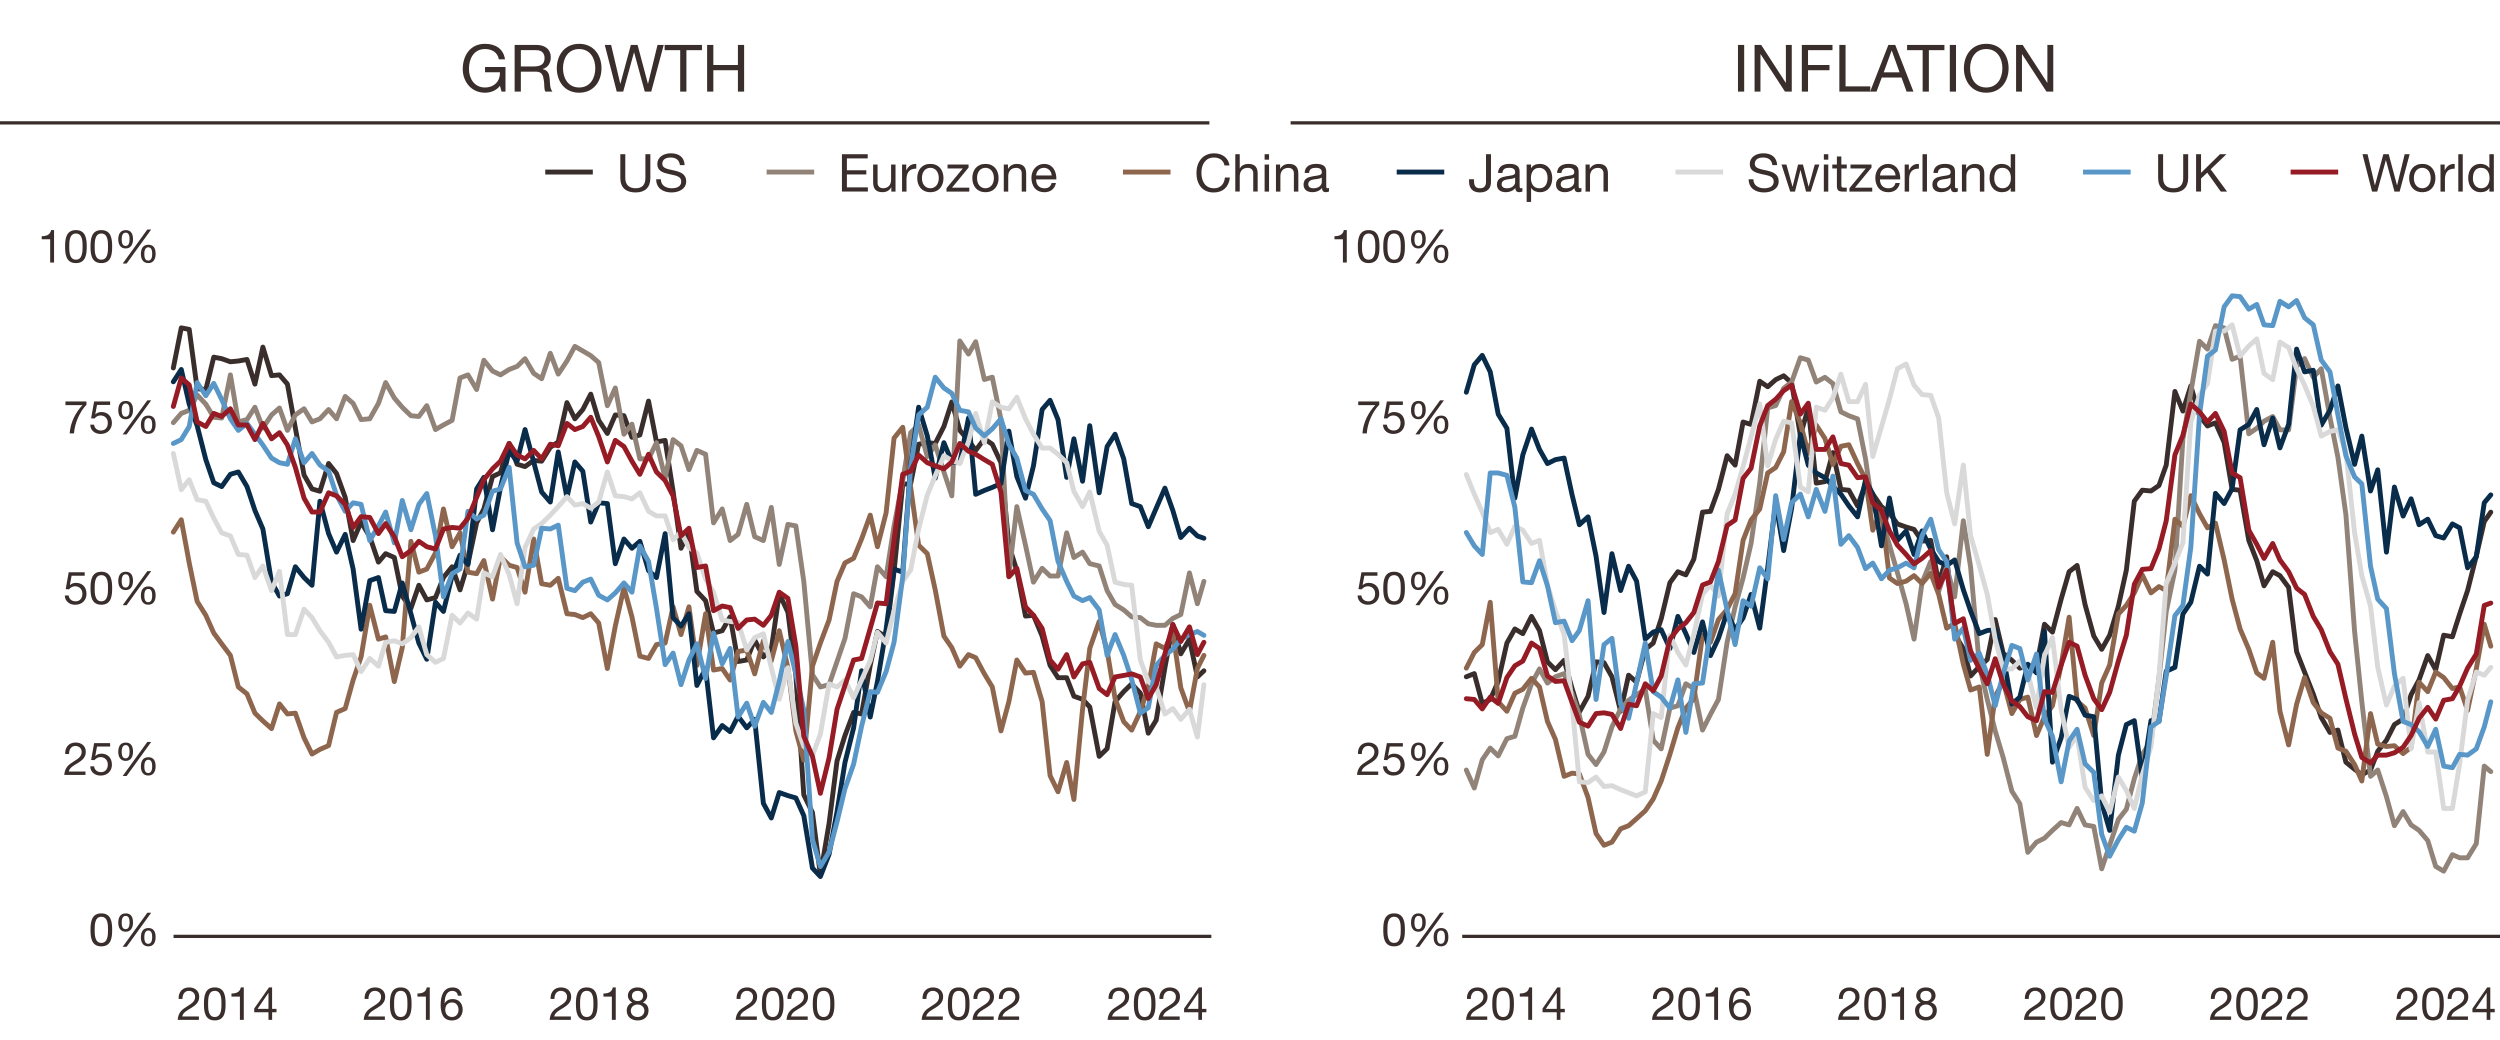 <?xml version="1.0" encoding="UTF-8"?>
<svg xmlns="http://www.w3.org/2000/svg" viewBox="0 0 765 318.39">
  <defs>
    <style>
      .cls-1, .cls-2, .cls-3, .cls-4, .cls-5, .cls-6, .cls-7, .cls-8, .cls-9, .cls-10, .cls-11, .cls-12, .cls-13, .cls-14 {
        fill: none;
        stroke-width: 1.5px;
      }

      .cls-1, .cls-4, .cls-5, .cls-7, .cls-8, .cls-11, .cls-13 {
        stroke-dasharray: 0 0 32767 32767;
        stroke-linecap: round;
        stroke-linejoin: round;
      }

      .cls-1, .cls-12 {
        stroke: #092c4b;
      }

      .cls-15 {
        stroke-width: 0px;
      }

      .cls-15, .cls-16 {
        fill: #392e2c;
      }

      .cls-17 {
        isolation: isolate;
      }

      .cls-2, .cls-3, .cls-6, .cls-16, .cls-9, .cls-10, .cls-12, .cls-14 {
        stroke-miterlimit: 10;
      }

      .cls-2, .cls-13 {
        stroke: #5897c7;
      }

      .cls-3, .cls-5 {
        stroke: #392e2c;
      }

      .cls-4, .cls-14 {
        stroke: #dad9d9;
      }

      .cls-6, .cls-8 {
        stroke: #961b24;
      }

      .cls-16 {
        stroke: #392e2c;
      }

      .cls-7, .cls-10 {
        stroke: #8e664d;
      }

      .cls-9, .cls-11 {
        stroke: #928379;
      }
    </style>
  </defs>
  <g id="Left_chart" data-name="Left chart">
    <polyline class="cls-5" points="53.04 112.59 55.47 100.33 57.9 100.8 60.33 118.96 62.98 119.19 65.41 109.29 67.84 109.76 70.5 110.7 72.93 110.47 75.58 110 78.01 117.54 80.44 106.22 83.09 114.95 85.52 114.71 87.95 117.54 90.38 130.98 93.04 145.37 95.47 149.61 97.9 150.32 100.55 141.83 102.98 144.89 105.63 152.21 108.06 165.41 110.49 159.75 113.15 164.23 115.8 172.01 118.01 169.42 120.66 170.6 123.09 182.39 125.74 186.16 128.17 179.09 130.6 183.57 133.26 182.86 135.69 176.73 138.34 173.43 140.77 180.5 143.2 172.49 145.85 159.99 148.06 155.74 150.71 145.84 153.15 144.66 155.8 135.7 158.23 142.06 160.66 142.77 163.31 140.89 165.74 141.12 168.39 136.88 170.82 135.23 173.48 123.2 175.91 128.15 178.34 125.32 180.77 120.61 183.2 128.62 185.85 132.63 188.28 126.97 190.93 127.21 193.37 133.81 195.8 133.1 198.45 122.73 200.88 135.23 203.53 134.76 205.96 150.32 208.39 167.77 210.82 162.82 213.25 180.97 215.91 183.8 218.34 193.71 220.99 193 223.42 188.76 225.85 202.43 228.5 201.96 230.93 195.83 233.59 201.02 236.02 198.66 238.45 181.68 241.1 187.34 243.53 206.68 245.96 243.23 248.61 248.65 251.04 267.75 253.7 251.95 256.13 232.85 258.56 225.07 261.21 218 263.64 218.47 266.29 203.61 268.5 193.24 271.15 194.89 273.58 174.84 276.24 148.2 278.67 147.96 281.1 135.93 283.75 135.46 286.18 135.7 288.83 130.51 291.26 122.97 293.7 131.69 296.35 134.76 298.56 137.82 301.21 134.28 303.64 135.93 306.29 141.59 308.72 166.82 311.15 174.61 313.8 188.52 316.24 188.28 318.89 194.65 321.32 203.61 323.75 207.38 326.4 207.38 328.61 213.04 331.26 213.99 333.47 216.34 336.35 231.44 338.78 229.08 341.21 214.69 343.86 211.63 346.29 209.27 348.94 212.1 351.37 224.36 353.8 220.35 356.46 204.32 358.89 191.11 361.32 200.07 363.97 195.59 366.4 207.15 368.39 205.26"/>
    <polyline class="cls-11" points="53.04 129.33 55.47 126.5 57.9 125.56 60.33 120.84 62.98 123.67 65.41 127.68 67.84 127.92 70.5 114.71 72.93 129.1 75.58 128.39 78.01 124.62 80.44 130.98 83.09 126.97 85.52 124.85 87.95 131.69 90.38 126.97 93.04 125.09 95.47 129.1 97.9 128.15 100.55 125.32 102.98 128.15 105.63 121.31 108.06 123.44 110.49 128.39 113.15 128.15 115.8 123.44 118.01 117.07 120.66 121.79 123.09 124.62 125.74 127.21 128.17 127.44 130.6 124.14 133.26 131.45 135.69 130.04 138.34 128.62 140.77 115.65 143.2 114.71 145.85 119.19 148.06 110.23 150.71 113.53 153.15 114.71 155.8 113.06 158.23 112.12 160.66 109.76 163.31 114.24 165.74 115.89 168.39 108.11 170.82 114.47 173.48 110.47 175.91 105.99 178.34 107.4 180.77 108.82 183.2 110.94 185.85 124.14 188.28 118.72 190.93 132.87 193.37 129.8 195.8 140.41 198.45 140.41 200.88 135.46 203.53 146.31 205.96 134.52 208.39 136.41 210.82 143.72 213.25 137.82 215.91 139 218.34 159.99 220.99 155.74 223.42 165.41 225.85 163.52 228.5 154.33 230.93 164.23 233.59 165.41 236.02 155.27 238.45 172.72 241.1 160.46 243.53 160.93 245.96 177.91 248.61 206.44 251.04 210.21 253.7 209.51 256.13 202.43 258.56 195.36 261.21 181.68 263.64 182.63 266.29 185.69 268.5 173.43 271.15 176.49 273.58 160.93 276.24 147.02 278.67 132.4 281.1 130.04 283.75 139.71 286.18 136.17 288.83 144.42 291.26 151.73 293.7 104.34 296.35 108.34 298.56 104.57 301.21 116.13 303.64 115.42 306.29 128.39 308.72 176.26 311.15 155.03 313.8 166.83 316.24 178.14 318.89 173.9 321.32 176.26 323.75 176.26 326.4 163.05 328.61 170.6 331.26 168.95 333.47 172.48 336.35 173.19 338.78 180.74 341.21 184.98 343.86 186.63 346.29 188.75 348.94 188.99 351.37 190.88 353.8 191.35 356.46 191.35 358.89 189.23 361.32 188.05 363.97 175.31 366.4 184.75 368.39 177.91"/>
    <polyline class="cls-7" points="53.04 162.82 55.47 159.04 57.9 172.25 60.33 184.04 62.98 188.28 65.41 193.71 67.84 197.01 70.5 200.55 72.93 210.21 75.58 212.34 78.01 218.23 80.44 220.59 83.09 222.95 85.52 215.4 87.95 218.47 90.38 218.23 93.04 225.78 95.47 230.73 97.9 229.32 100.55 228.14 102.98 217.99 105.63 216.82 108.06 208.09 110.49 201.02 113.15 185.22 115.8 195.59 118.01 194.89 120.66 208.56 123.09 198.19 125.74 165.65 128.17 175.08 130.6 174.14 133.26 169.18 135.69 155.74 138.34 167.3 140.77 163.05 143.2 175.08 145.85 175.55 148.06 171.54 150.71 183.33 153.15 170.36 155.8 172.96 158.23 173.66 160.66 181.21 163.31 164.94 165.74 178.62 168.39 179.09 170.82 176.96 173.48 187.81 175.91 188.05 178.34 188.99 180.77 187.81 183.2 190.64 185.85 204.56 188.28 191.59 190.93 179.8 193.37 188.75 195.8 200.78 198.45 201.49 200.88 197.24 203.53 196.77 205.96 185.69 208.39 194.18 210.82 185.69 213.25 203.61 215.91 187.81 218.34 205.03 220.99 204.56 223.42 208.09 225.85 199.37 228.5 198.9 230.93 206.2 233.59 196.07 236.02 202.2 238.45 193 241.1 204.32 243.53 223.66 245.96 232.62 248.61 203.85 251.04 196.77 253.7 189.7 256.13 177.91 258.56 172.25 261.21 170.83 263.64 164.94 266.29 157.63 268.5 167.3 271.15 156.92 273.58 134.05 276.24 130.75 278.67 149.14 281.1 166.83 283.75 169.42 286.18 180.5 288.83 194.65 291.26 198.19 293.7 203.85 296.35 200.31 298.56 201.25 301.21 206.2 303.64 210.21 306.29 223.66 308.72 214.69 311.15 201.96 313.8 205.97 316.24 205.73 318.89 214.69 321.32 237.33 323.75 242.28 326.4 233.32 328.61 244.64 331.26 217.05 333.47 198.42 336.35 190.17 338.78 199.13 341.21 213.75 343.86 220.83 346.29 223.42 348.94 217.76 351.37 210.21 353.8 197.01 356.46 198.42 358.89 193.47 361.32 210.45 363.97 217.76 366.4 204.56 368.39 200.55"/>
    <polyline class="cls-1" points="53.04 116.83 55.47 113.06 57.9 123.67 60.33 130.27 62.98 140.65 65.41 147.72 67.84 148.9 70.5 145.13 72.93 144.42 75.58 148.9 78.01 156.21 80.44 161.87 83.09 178.14 85.52 182.39 87.95 181.68 90.38 173.43 93.04 176.73 95.47 179.09 97.9 153.38 100.55 163.29 102.98 168.95 105.63 163.52 108.06 174.14 110.49 192.53 113.15 177.67 115.8 176.73 118.01 186.87 120.66 187.1 123.09 178.38 125.74 187.81 128.17 196.77 130.6 201.73 133.26 184.28 135.69 187.1 138.34 176.26 140.77 169.89 143.2 172.72 145.85 149.61 148.06 146.07 150.71 162.11 153.15 149.14 155.8 138.06 158.23 141.12 160.66 131.45 163.31 141.36 165.74 150.55 168.39 153.62 170.82 138.29 173.48 152.21 175.91 141.36 178.34 144.19 180.77 159.75 183.2 153.85 185.85 154.09 188.28 172.49 190.93 164.94 193.37 167.77 195.8 165.65 198.45 174.61 200.88 176.73 203.53 163.29 205.96 188.99 208.39 191.58 210.82 187.81 213.25 209.74 215.91 204.55 218.34 225.78 220.99 222.01 223.42 223.89 225.85 219.18 228.5 222.71 230.93 220.12 233.59 245.82 236.02 250.3 238.45 242.52 241.1 243.46 243.53 244.17 245.96 249.59 248.61 265.63 251.04 268.22 253.7 261.39 256.13 248.42 258.56 233.32 261.21 222.71 263.64 205.26 266.29 219.41 268.5 208.56 271.15 192.53 273.58 174.14 276.24 175.08 278.67 142.06 281.1 124.61 283.75 133.34 286.18 146.31 288.83 135.46 291.27 141.36 293.7 141.59 296.35 127.92 298.56 151.26 301.21 150.08 303.64 149.14 306.29 147.96 308.72 131.93 311.15 145.84 313.8 152.44 316.24 142.54 318.89 125.32 321.32 122.49 323.75 128.39 326.4 146.07 328.61 134.28 331.26 147.25 333.47 130.27 336.35 150.79 338.78 136.64 341.21 132.87 343.86 140.41 346.29 154.09 348.94 155.03 351.38 161.17 353.8 155.51 356.46 149.37 358.89 156.21 361.32 164.47 363.97 161.64 366.4 164 368.39 164.7"/>
    <polyline class="cls-4" points="53.04 138.76 55.47 149.85 57.9 146.78 60.33 152.91 62.98 153.38 65.41 158.57 67.84 163.05 70.5 163.99 72.93 169.66 75.58 169.89 78.01 176.73 80.44 173.19 83.09 180.74 85.52 174.84 87.95 194.18 90.38 194.18 93.04 186.4 95.47 188.99 97.9 193 100.55 196.54 102.98 201.02 105.63 200.55 108.06 200.31 110.49 205.5 113.15 201.49 115.8 203.85 118.01 196.54 120.66 196.07 123.09 197.01 125.74 195.12 128.17 191.82 130.6 200.31 133.26 202.67 135.69 201.49 138.34 188.28 140.77 190.64 143.2 187.58 145.85 189.46 148.06 175.31 150.71 176.49 153.15 169.66 155.8 175.79 158.23 184.75 160.66 167.53 163.31 161.87 165.74 160.22 168.39 157.63 170.82 155.03 173.48 151.97 175.91 154.56 178.34 154.09 180.77 155.51 183.2 153.62 185.85 144.42 188.28 151.73 190.93 151.97 193.37 152.68 195.8 150.79 198.45 156.45 200.88 157.87 203.53 157.87 205.96 165.17 208.39 162.82 210.82 167.53 213.25 169.18 215.91 177.2 218.34 181.21 220.99 189.7 223.42 190.17 225.85 190.41 228.5 198.9 230.93 195.12 233.59 193.94 236.02 204.32 238.45 213.99 241.1 204.32 243.53 221.3 245.96 228.37 248.61 231.2 251.04 224.6 253.7 209.27 256.13 210.21 258.56 208.09 261.21 213.51 263.64 208.09 266.29 202.2 268.5 193.47 271.15 196.77 273.58 186.87 276.24 177.91 278.67 174.37 281.1 161.87 283.75 151.5 286.18 145.6 288.83 139.47 291.26 140.89 293.7 141.83 296.35 135.23 298.56 126.5 301.21 135.46 303.64 122.96 306.29 124.62 308.72 125.09 311.15 121.55 313.8 128.15 316.24 132.87 318.89 137.11 321.32 137.11 323.75 139 326.4 141.59 328.61 150.32 331.26 155.03 333.47 150.55 336.35 162.58 338.78 166.82 341.21 178.14 343.86 178.85 346.29 179.09 348.94 201.96 351.37 208.56 353.8 210.21 356.46 218.47 358.89 216.82 361.32 220.12 363.97 217.05 366.4 225.54 368.39 209.51"/>
    <polyline class="cls-13" points="53.04 135.7 55.47 134.52 57.9 130.51 60.33 117.07 62.98 121.08 65.41 117.31 67.84 122.26 70.5 128.15 72.93 131.69 75.58 129.57 78.01 132.87 80.44 136.17 83.09 140.18 85.52 141.59 87.95 142.07 90.38 134.28 93.04 141.59 95.47 138.76 97.9 142.3 100.55 144.19 102.98 151.5 105.63 156.45 108.06 153.86 110.49 154.33 113.15 165.41 115.8 160.93 118.01 156.68 120.66 166.12 123.09 153.15 125.74 162.11 128.17 154.33 130.6 151.03 133.26 164 135.69 182.62 138.34 175.55 140.77 174.13 143.2 156.45 145.85 158.81 148.06 157.63 150.71 150.32 153.15 149.61 155.8 143.01 158.23 166.12 160.66 173.43 163.31 172.96 165.74 161.64 168.39 161.87 170.82 160.69 173.48 180.03 175.91 180.74 178.34 178.14 180.77 177.2 183.2 182.15 185.85 183.57 188.28 181.44 190.93 178.38 193.37 181.21 195.8 167.06 198.45 171.78 200.88 186.16 203.53 203.38 205.96 199.84 208.39 209.51 210.82 201.96 213.25 197.01 215.91 207.62 218.34 193.71 220.99 203.14 223.42 198.42 225.85 219.41 228.5 215.17 230.93 222.24 233.59 214.93 236.02 218 238.45 208.56 241.1 196.3 243.53 206.2 245.96 217.29 248.61 256.9 251.04 265.16 253.7 260.68 256.13 251.48 258.56 241.34 261.21 233.8 263.64 222.24 266.29 211.63 268.5 211.86 271.15 205.5 273.58 196.54 276.24 176.49 278.67 142.77 281.1 126.97 283.75 124.61 286.18 115.42 288.83 118.72 291.26 120.37 293.7 125.56 296.35 126.03 298.56 130.98 301.21 133.34 303.64 131.22 306.29 128.15 308.72 135.93 311.15 140.18 313.8 150.08 316.24 151.26 318.89 155.74 321.32 159.28 323.75 171.78 326.4 177.91 328.61 182.39 331.26 183.8 333.47 182.86 336.35 186.63 338.78 200.55 341.21 194.18 343.86 200.55 346.29 207.86 348.94 218.23 351.37 216.58 353.8 203.61 356.46 200.55 358.89 198.66 361.32 195.59 363.97 194.18 366.4 193.24 368.39 194.41"/>
    <polyline class="cls-8" points="53.04 124.38 55.47 115.65 57.9 117.78 60.33 129.1 62.98 130.51 65.41 126.5 67.84 127.44 70.5 125.09 72.93 130.04 75.58 130.04 78.01 134.52 80.44 129.57 83.09 134.28 85.52 132.4 87.95 136.17 90.38 143.01 93.04 152.44 95.47 156.68 97.9 156.68 100.55 150.79 102.98 151.73 105.63 154.33 108.06 161.4 110.49 158.1 113.15 158.34 115.8 163.29 118.01 160.22 120.66 164.23 123.09 170.36 125.74 168.48 128.17 165.65 130.6 167.3 133.26 168 135.69 161.87 138.34 161.4 140.77 161.64 143.2 158.57 145.85 152.21 148.06 146.78 150.71 143.48 153.15 141.12 155.8 135.7 158.23 139.24 160.66 140.41 163.31 137.82 165.74 140.41 168.39 135.93 170.82 136.4 173.48 129.57 175.91 131.45 178.34 130.51 180.77 127.68 183.2 133.58 185.85 141.36 188.28 134.76 190.93 136.64 193.37 141.12 195.8 145.13 198.45 139 200.88 144.42 203.53 147.02 205.96 151.73 208.39 164 210.82 161.64 213.25 173.66 215.91 173.19 218.34 186.87 220.99 185.45 223.42 185.92 225.85 192.29 228.5 189.7 230.93 189.46 233.59 191.35 236.02 188.28 238.45 181.21 241.1 183.1 243.53 197.72 245.96 225.31 248.61 231.44 251.04 242.75 253.7 231.91 256.13 217.05 258.56 209.74 261.21 201.96 263.64 201.49 266.29 192.29 268.5 184.51 271.15 184.75 273.58 165.17 276.24 145.13 278.67 144.19 281.1 139.24 283.75 141.59 286.18 142.54 288.83 143.48 291.26 141.36 293.7 135.7 296.35 138.06 298.56 139 301.21 140.65 303.64 142.07 306.29 150.55 308.72 176.49 311.15 173.9 313.8 185.69 316.24 188.28 318.89 192.29 321.32 201.96 323.75 204.79 326.4 200.31 328.61 207.15 331.26 203.14 333.47 202.67 336.35 210.68 338.78 212.57 341.21 207.15 343.86 206.68 346.29 206.2 348.94 207.15 351.37 213.75 353.8 209.51 356.46 200.07 358.89 191.11 361.32 196.3 363.97 191.82 366.4 200.31 368.39 196.54"/>
  </g>
  <g id="Right_chart" data-name="Right chart">
    <polyline class="cls-5" points="448.69 207.09 451.13 206.13 453.57 215.24 456.01 214.04 458.45 208.53 461.11 196.77 463.55 192.46 465.98 193.9 468.64 188.62 471.08 192.94 473.52 202.53 475.96 204.93 478.62 202.05 481.06 210.68 483.28 217.88 485.94 213.08 488.38 202.53 490.82 202.77 493.25 207.09 495.91 217.64 498.35 206.61 500.79 208.76 503.45 198.69 505.89 196.77 508.33 189.34 510.99 178.31 513.43 174.95 515.87 175.91 518.31 171.11 520.97 156.72 523.4 156.48 525.84 149.76 528.5 139.45 530.94 142.33 533.38 129.14 535.82 129.86 538.48 116.66 540.92 118.34 543.36 116.18 545.8 114.99 548.24 117.15 550.9 133.21 553.33 124.82 555.77 147.84 558.43 147.37 560.87 138.49 563.31 149.76 565.75 150 568.41 154.8 570.85 148.09 573.07 151.2 575.73 155.04 578.17 156.96 580.6 160.32 583.27 161.28 585.7 162 588.14 165.59 590.8 165.35 593.24 178.54 595.68 170.39 598.12 194.14 600.78 198.45 603 206.85 605.66 203.97 608.1 201.81 610.53 189.58 612.97 199.89 615.63 202.05 618.07 204.45 620.51 203.73 623.17 203.97 625.61 191.02 628.05 193.42 630.71 183.34 633.15 174.95 635.59 173.03 638.03 185.02 640.69 194.61 643.12 198.69 645.56 194.37 648.22 185.5 650.66 174.47 653.1 153.36 655.54 150 658.2 150.24 660.64 148.56 662.86 142.33 665.52 119.78 667.96 125.78 670.39 118.1 673.05 127.22 675.49 130.34 677.93 129.38 680.59 135.37 683.03 149.76 685.47 150 688.13 165.35 690.57 171.59 692.79 179.26 695.45 174.95 697.66 176.15 700.32 179.74 702.76 199.41 705.2 205.65 707.86 212.36 710.3 219.56 712.96 224.12 715.4 223.4 717.84 233.23 720.5 235.39 722.72 237.07 725.38 235.63 727.59 229.87 730.25 226.51 732.69 221.72 735.35 220.04 737.79 212.6 740.23 208.05 742.89 200.61 745.33 204.93 747.77 194.37 750.43 194.85 752.65 187.9 755.08 180.7 757.74 170.15 760.18 159.6 762.18 156.72"/>
    <polyline class="cls-11" points="448.69 235.63 451.13 241.14 453.57 232.51 456.01 228.91 458.45 231.31 461.11 226.03 463.55 225.31 465.98 216.68 468.64 209.24 471.08 204.69 473.52 209.01 475.96 207.09 478.62 206.13 481.06 212.36 483.28 218.84 485.94 230.83 488.38 233.95 490.82 230.11 493.25 222.44 495.91 216.92 498.35 214.28 500.79 212.6 503.45 210.92 505.89 226.51 508.33 229.15 510.99 216.68 513.43 215.96 515.87 209.24 518.31 210.68 520.97 223.4 523.4 218.6 525.84 214.04 528.5 196.53 530.94 185.74 533.38 176.87 535.82 166.31 538.48 147.84 540.92 124.82 543.36 124.1 545.8 118.82 548.24 116.9 550.9 109.47 553.33 110.19 555.77 116.9 558.43 115.46 560.87 117.38 563.31 126.02 565.75 127.22 568.41 128.18 570.85 140.41 573.07 155.52 575.73 158.64 578.17 166.79 580.6 175.19 583.27 184.78 585.7 195.57 588.14 178.31 590.8 171.83 593.24 180.94 595.68 173.51 598.12 182.62 600.78 159.36 603 173.51 605.66 203.25 608.1 214.04 610.53 223.64 612.97 231.79 615.63 242.1 618.07 245.94 620.51 260.81 623.17 257.69 625.61 256.49 628.05 254.09 630.71 251.7 633.15 252.42 635.59 247.38 638.03 252.42 640.69 252.89 643.12 265.85 645.56 258.65 648.22 250.74 650.66 247.62 653.1 238.27 655.54 230.83 658.2 226.75 660.64 207.57 662.86 187.18 665.52 174.47 667.96 134.41 670.39 120.02 673.05 104.43 675.49 106.83 677.93 99.64 680.59 100.35 683.03 109.95 685.47 108.99 688.13 132.73 690.57 131.06 692.79 128.9 695.45 127.46 697.66 131.54 700.32 131.54 702.76 112.11 705.2 109.71 707.86 115.46 710.3 112.83 712.96 127.7 715.4 139.93 717.84 157.44 720.5 193.18 722.72 214.76 725.38 237.55 727.59 235.63 730.25 243.78 732.69 252.66 735.35 248.34 737.79 252.42 740.23 254.09 742.89 257.21 745.33 265.13 747.77 266.57 750.43 261.53 752.65 262.49 755.08 262.49 757.74 258.17 760.18 234.43 762.18 236.11"/>
    <polyline class="cls-7" points="448.69 204.45 451.13 199.65 453.57 197.25 456.01 184.3 458.45 214.76 461.11 217.64 463.55 212.12 465.98 210.92 468.64 207.57 471.08 210.2 473.52 220.76 475.96 226.27 478.62 237.55 481.06 236.59 483.28 236.83 485.94 244.02 488.38 255.05 490.82 258.65 493.25 257.69 495.91 253.62 498.35 252.66 500.79 250.5 503.45 248.1 505.89 244.5 508.33 238.99 510.99 230.83 513.43 222.68 515.87 216.68 518.31 213.8 520.97 194.38 523.4 196.53 525.84 189.58 528.5 186.46 530.94 181.66 533.38 165.35 535.82 159.12 538.48 155.76 540.92 144.73 543.36 143.05 545.8 138.25 548.24 122.9 550.9 129.38 553.33 138.73 555.77 130.1 558.43 134.17 560.87 142.09 563.31 136.57 565.75 136.09 568.41 141.85 570.85 146.64 573.07 162.24 575.73 156 578.17 176.86 580.6 178.55 583.27 177.83 585.7 176.15 588.14 178.55 590.8 175.43 593.24 181.9 595.68 192.22 598.12 190.78 600.78 203.25 603 211.16 605.66 210.2 608.1 230.83 610.53 213.08 612.97 208.52 615.63 218.36 618.07 214.04 620.51 213.32 623.17 225.07 625.61 219.32 628.05 215.96 630.71 203.49 633.15 188.86 635.59 214.52 638.03 216.68 640.69 225.07 643.12 209 645.56 203.49 648.22 187.9 650.66 185.26 653.1 181.42 655.54 175.91 658.2 181.42 660.64 179.5 662.86 180.7 665.52 158.88 667.96 161.04 670.39 151.68 673.05 157.2 675.49 161.52 677.93 160.08 680.59 171.35 683.03 183.34 685.47 192.46 688.13 198.69 690.57 205.89 692.79 207.57 695.45 196.53 697.66 217.64 700.32 227.95 702.76 215.48 705.2 207.33 707.86 215 710.3 218.12 712.96 219.8 715.4 228.91 717.84 229.87 720.5 233.95 722.72 238.99 725.38 218.36 727.59 227.71 730.25 228.43 732.69 228.19 735.35 230.59 737.79 228.67 740.23 208.77 742.89 211.64 745.33 205.65 747.77 207.33 750.43 210.68 752.65 210.2 755.08 217.4 757.74 204.69 760.18 191.02 762.18 197.73"/>
    <polyline class="cls-1" points="448.69 120.02 451.13 111.63 453.57 108.75 456.01 113.79 458.45 126.74 461.11 131.06 463.55 152.4 465.98 139.21 468.64 131.3 471.08 137.53 473.52 141.85 475.96 140.65 478.62 140.17 481.06 151.44 483.28 160.56 485.94 158.16 488.38 170.15 490.82 187.42 493.25 169.43 495.91 180.7 498.35 173.27 500.79 177.83 503.45 195.57 505.89 193.41 508.33 192.69 510.99 198.45 513.43 188.62 515.87 193.89 518.31 199.65 520.97 190.3 523.4 200.61 525.84 195.33 528.5 187.42 530.94 192.69 533.38 189.1 535.82 181.9 538.48 192.22 540.92 173.75 543.36 153.84 545.8 168.47 548.24 155.52 550.9 132.97 553.33 142.33 555.77 144.73 558.43 146.17 560.87 148.8 563.31 151.2 565.75 154.8 568.41 158.16 570.85 146.89 573.07 151.2 575.73 167.03 578.17 152.4 580.6 165.35 583.27 162.47 585.7 169.67 588.14 162.47 590.8 167.99 593.24 171.83 595.68 173.03 598.12 171.35 600.78 180.46 603 186.94 605.66 193.89 608.1 192.94 610.53 192.69 612.97 200.85 615.63 215.48 618.07 213.32 620.51 203.25 623.17 205.89 625.61 193.18 628.05 233.23 630.71 225.79 633.15 213.08 635.59 214.04 638.03 218.84 640.69 219.32 643.12 245.7 645.56 254.1 648.22 231.07 650.66 221.72 653.1 220.52 655.54 238.03 658.2 220.52 660.64 220.76 662.86 205.41 665.52 204.21 667.96 187.9 670.39 184.3 673.05 173.27 675.49 175.67 677.93 150.96 680.59 154.08 683.03 149.52 685.47 131.53 688.13 129.86 690.57 125.3 692.79 136.09 695.45 127.94 697.66 137.05 700.32 129.86 702.76 106.83 705.2 113.79 707.86 113.31 710.3 130.1 712.96 125.54 715.4 118.1 717.84 130.82 720.5 142.09 722.72 133.45 725.38 150.24 727.59 143.77 730.25 168.95 732.69 149.04 735.35 157.92 737.79 152.64 740.23 160.56 742.89 158.88 745.33 163.91 747.77 164.63 750.43 160.32 752.65 161.52 755.08 173.75 757.74 170.39 760.18 153.84 762.18 151.44"/>
    <polyline class="cls-4" points="448.69 145.21 451.13 151.2 453.57 156.72 456.01 162.96 458.45 161.99 461.11 166.55 463.55 161.04 465.98 162.24 468.64 166.31 471.08 165.35 473.52 179.02 475.96 186.94 478.62 194.13 481.06 215.72 483.28 239.22 485.94 239.46 488.38 237.79 490.82 240.66 493.25 240.42 495.91 241.62 498.35 242.58 500.79 243.54 503.45 242.34 505.89 218.36 508.33 219.56 510.99 194.37 513.43 199.65 515.87 203.49 518.31 194.13 520.97 181.9 523.4 179.02 525.84 182.38 528.5 157.2 530.94 151.2 533.38 142.81 535.82 133.69 538.48 123.62 540.92 142.57 543.36 134.41 545.8 128.9 548.24 129.38 550.9 149.04 553.33 150.48 555.77 124.58 558.43 125.54 560.87 121.7 563.31 114.51 565.75 122.9 568.41 122.9 570.85 117.62 573.07 139.69 575.73 130.58 578.17 122.18 580.6 112.83 583.27 111.39 585.7 117.86 588.14 120.74 590.8 120.98 593.24 127.94 595.68 150.72 598.12 160.32 600.78 142.33 603 163.91 605.66 173.03 608.1 181.9 610.53 195.57 612.97 204.69 615.63 204.69 618.07 202.29 620.51 205.89 623.17 216.68 625.61 200.61 628.05 195.09 630.71 217.16 633.15 228.67 635.59 225.07 638.03 240.9 640.69 244.98 643.12 243.54 645.56 248.58 648.22 237.79 650.66 241.86 653.1 247.38 655.54 237.07 658.2 228.43 660.64 207.09 662.86 178.54 665.52 172.31 667.96 166.07 670.39 129.14 673.05 120.98 675.49 117.38 677.93 101.32 680.59 101.32 683.03 99.4 685.47 108.99 688.13 105.87 690.57 103.71 692.79 114.27 695.45 116.18 697.66 104.67 700.32 106.35 702.76 112.83 705.2 117.86 707.86 124.34 710.3 133.45 712.96 132.01 715.4 131.54 717.84 138.25 720.5 162.96 722.72 176.15 725.38 185.5 727.59 204.21 730.25 215.72 732.69 209.96 735.35 207.57 737.79 229.15 740.23 215 742.89 230.11 745.33 230.11 747.77 247.38 750.43 247.38 752.65 233.71 755.08 214.28 757.74 205.65 760.18 206.61 762.18 204.21"/>
    <polyline class="cls-13" points="448.69 162.95 451.13 167.03 453.57 169.67 456.01 144.73 458.45 144.73 461.11 145.45 463.55 155.28 465.98 178.06 468.64 178.3 471.08 171.59 473.52 179.26 475.96 190.54 478.62 190.06 481.06 196.05 483.28 192.94 485.94 183.82 488.38 214.04 490.82 197.25 493.25 195.33 495.91 215.48 498.35 219.8 500.79 209 503.45 196.77 505.89 211.64 508.33 213.32 510.99 216.68 513.43 208.05 515.87 224.11 518.31 209.24 520.97 209 523.4 192.69 525.84 174.47 528.5 186.7 530.94 197.25 533.38 183.82 535.82 185.5 538.48 173.75 540.92 177.11 543.36 151.68 545.8 165.11 548.24 153.84 550.9 151.2 553.33 158.16 555.77 149.76 558.43 156.48 560.87 145.69 563.31 166.55 565.75 163.91 568.41 167.51 570.85 173.99 573.07 172.31 575.73 177.11 578.17 174.47 580.6 173.75 583.27 172.31 585.7 173.75 588.14 163.91 590.8 158.88 593.24 168.23 595.68 171.83 598.12 195.57 600.78 192.22 603 202.05 605.66 199.89 608.1 206.37 610.53 215.96 612.97 206.13 615.63 197.49 618.07 198.45 620.51 208.05 623.17 200.13 625.61 220.04 628.05 225.31 630.71 239.23 633.15 226.75 635.59 223.16 638.03 233.71 640.69 236.35 643.12 255.3 645.56 262.01 648.22 256.97 650.66 253.14 653.1 254.34 655.54 245.7 658.2 222.44 660.64 220.76 662.86 206.85 665.52 188.38 667.96 185.26 670.39 167.51 673.05 126.98 675.49 108.99 677.93 107.07 680.59 93.88 683.03 90.52 685.47 90.76 688.13 94.6 690.57 93.16 692.79 99.4 695.45 99.64 697.66 92.2 700.32 93.88 702.76 91.96 705.2 97.24 707.86 99.4 710.3 110.19 712.96 113.79 715.4 126.98 717.84 139.45 720.5 145.93 722.72 148.08 725.38 173.27 727.59 183.34 730.25 186.22 732.69 206.13 735.35 220.76 737.79 221.72 740.23 223.88 742.89 228.43 745.33 223.16 747.77 234.43 750.43 234.91 752.65 230.83 755.08 231.07 757.74 229.15 760.18 222.44 762.18 214.76"/>
    <polyline class="cls-8" points="448.69 213.8 451.13 214.04 453.57 216.92 456.01 213.32 458.45 215.24 461.11 207.33 463.55 203.73 465.98 202.29 468.64 196.77 471.08 198.45 473.52 206.85 475.96 208.53 478.62 208.29 481.06 215 483.28 221 485.94 222.2 488.38 218.36 490.82 218.12 493.25 218.6 495.91 222.92 498.35 215.48 500.79 215.96 503.45 209.24 505.89 211.4 508.33 206.85 510.99 195.57 513.43 192.46 515.87 190.54 518.31 187.42 520.97 179.02 523.4 178.06 525.84 171.83 528.5 160.8 530.94 159.12 533.38 146.4 535.82 143.29 538.48 130.34 540.92 124.1 543.36 122.18 545.8 119.54 548.24 117.86 550.9 126.74 553.33 123.38 555.77 137.53 558.43 137.53 560.87 133.69 563.31 141.85 565.75 142.33 568.41 146.17 570.85 145.93 573.07 153.84 575.73 156.24 578.17 162.48 580.6 166.79 583.27 169.67 585.7 172.55 588.14 170.87 590.8 168.47 593.24 179.74 595.68 174.47 598.12 190.78 600.78 189.34 603 199.17 605.66 204.69 608.1 209.24 610.53 201.57 612.97 209.24 615.63 214.52 618.07 216.2 620.51 219.32 623.17 220.52 625.61 211.64 628.05 211.88 630.71 203.49 633.15 196.53 635.59 197.73 638.03 206.61 640.69 213.8 643.12 217.16 645.56 211.88 648.22 202.29 650.66 194.37 653.1 178.78 655.54 174.23 658.2 173.99 660.64 167.99 662.86 159.36 665.52 139.21 667.96 133.21 670.39 123.62 673.05 126.02 675.49 129.14 677.93 126.5 680.59 132.01 683.03 144.73 685.47 146.17 688.13 162.23 690.57 166.55 692.79 170.87 695.45 166.31 697.66 171.35 700.32 174.95 702.76 179.98 705.2 181.9 707.86 188.62 710.3 192.7 712.96 199.41 715.4 203.25 717.84 213.8 720.5 224.59 722.72 231.79 725.38 233.47 727.59 231.07 730.25 231.07 732.69 230.35 735.35 228.67 737.79 225.07 740.23 219.8 742.89 216.44 745.33 220.04 747.77 214.28 750.43 213.8 752.65 209.96 755.08 204.45 757.74 200.13 760.18 185.26 762.18 184.54"/>
  </g>
  <g id="EN">
    <g id="Axis">
      <g class="cls-17">
        <path class="cls-15" d="M31.01,279.49c3.11,0,3.31,2.86,3.31,5.06s-.2,5.04-3.31,5.04-3.31-2.86-3.31-5.04.2-5.06,3.31-5.06ZM31.01,288.53c2.03,0,2.04-2.52,2.04-4.01s-.01-3.99-2.04-3.99-2.04,2.52-2.04,3.99.01,4.01,2.04,4.01Z"/>
        <path class="cls-15" d="M38.46,279.49c1.74,0,2.24,1.28,2.24,2.8s-.62,2.82-2.24,2.82-2.27-1.26-2.27-2.77.55-2.84,2.27-2.84ZM38.42,284.33c1.06,0,1.23-1.18,1.23-2.04s-.14-2.03-1.19-2.03-1.22,1.21-1.22,2.04.13,2.03,1.18,2.03ZM45.07,279.3h1.19l-7.52,10.42h-1.2l7.54-10.42ZM45.38,283.97c1.74,0,2.24,1.28,2.24,2.8s-.62,2.82-2.24,2.82-2.27-1.26-2.27-2.77.55-2.84,2.27-2.84ZM45.34,288.81c1.06,0,1.23-1.18,1.23-2.04s-.14-2.03-1.19-2.03-1.22,1.21-1.22,2.04.13,2.03,1.18,2.03Z"/>
      </g>
      <g class="cls-17">
        <path class="cls-15" d="M448.89,305.67c-.1-2.02,1.09-3.52,3.19-3.52,1.74,0,3.11,1.01,3.11,2.86,0,1.75-1.18,2.63-2.41,3.4-1.25.76-2.55,1.39-2.79,2.62h5.1v1.05h-6.49c.2-2.35,1.39-3.19,2.79-4.06,1.68-1.04,2.54-1.65,2.54-3.03,0-1.08-.87-1.79-1.92-1.79-1.39,0-1.98,1.27-1.93,2.47h-1.19Z"/>
        <path class="cls-15" d="M459.95,302.15c3.11,0,3.31,2.86,3.31,5.06s-.2,5.04-3.31,5.04-3.31-2.86-3.31-5.04.2-5.06,3.31-5.06ZM459.95,311.2c2.03,0,2.05-2.52,2.05-4.01s-.01-3.99-2.05-3.99-2.04,2.52-2.04,3.99.01,4.01,2.04,4.01Z"/>
        <path class="cls-15" d="M468.83,312.08h-1.19v-7.12h-2.58v-.95c1.36,0,2.59-.36,2.86-1.86h.91v9.93Z"/>
        <path class="cls-15" d="M477.49,308.71h1.34v1.05h-1.34v2.33h-1.12v-2.33h-4.36v-1.15l4.52-6.46h.95v6.56ZM476.37,308.71v-4.86h-.03l-3.31,4.86h3.33Z"/>
      </g>
      <line class="cls-16" x1="53.1" y1="286.53" x2="370.67" y2="286.53"/>
      <g class="cls-17">
        <path class="cls-15" d="M19.95,230.73c-.1-2.02,1.09-3.52,3.19-3.52,1.74,0,3.11,1.01,3.11,2.86,0,1.75-1.18,2.63-2.41,3.4-1.25.76-2.55,1.39-2.79,2.62h5.1v1.05h-6.49c.2-2.35,1.39-3.19,2.79-4.06,1.68-1.04,2.54-1.65,2.54-3.03,0-1.08-.87-1.79-1.92-1.79-1.39,0-1.98,1.27-1.93,2.47h-1.19Z"/>
        <path class="cls-15" d="M33.7,228.44h-4.01l-.53,2.86.03.03c.43-.49,1.18-.71,1.85-.71,1.76,0,3.21,1.13,3.21,3.4,0,1.68-1.16,3.31-3.47,3.31-1.72,0-3.12-1.05-3.17-2.84h1.19c.07,1.02.9,1.79,2.09,1.79s2.1-.77,2.1-2.35c0-1.32-.91-2.26-2.24-2.26-.76,0-1.39.38-1.85.94l-1.02-.06.92-5.16h4.9v1.05Z"/>
        <path class="cls-15" d="M38.46,227.22c1.74,0,2.24,1.28,2.24,2.8s-.62,2.82-2.24,2.82-2.27-1.26-2.27-2.77.55-2.84,2.27-2.84ZM38.42,232.06c1.06,0,1.23-1.18,1.23-2.04s-.14-2.03-1.19-2.03-1.22,1.21-1.22,2.04.13,2.03,1.18,2.03ZM45.07,227.04h1.19l-7.52,10.42h-1.2l7.54-10.42ZM45.38,231.7c1.74,0,2.24,1.28,2.24,2.8s-.62,2.82-2.24,2.82-2.27-1.26-2.27-2.77.55-2.84,2.27-2.84ZM45.34,236.55c1.06,0,1.23-1.18,1.23-2.04s-.14-2.03-1.19-2.03-1.22,1.21-1.22,2.04.13,2.03,1.18,2.03Z"/>
      </g>
      <g class="cls-17">
        <path class="cls-15" d="M16.54,80.34h-1.19v-7.12h-2.58v-.95c1.36,0,2.59-.36,2.86-1.86h.91v9.93Z"/>
        <path class="cls-15" d="M23.23,70.41c3.11,0,3.31,2.86,3.31,5.06s-.2,5.04-3.31,5.04-3.31-2.86-3.31-5.04.2-5.06,3.31-5.06ZM23.23,79.46c2.03,0,2.04-2.52,2.04-4.01s-.01-3.99-2.04-3.99-2.04,2.52-2.04,3.99.01,4.01,2.04,4.01Z"/>
        <path class="cls-15" d="M31.01,70.41c3.11,0,3.31,2.86,3.31,5.06s-.2,5.04-3.31,5.04-3.31-2.86-3.31-5.04.2-5.06,3.31-5.06ZM31.01,79.46c2.03,0,2.04-2.52,2.04-4.01s-.01-3.99-2.04-3.99-2.04,2.52-2.04,3.99.01,4.01,2.04,4.01Z"/>
        <path class="cls-15" d="M38.46,70.41c1.74,0,2.24,1.28,2.24,2.8s-.62,2.82-2.24,2.82-2.27-1.26-2.27-2.77.55-2.84,2.27-2.84ZM38.42,75.26c1.06,0,1.23-1.18,1.23-2.04s-.14-2.03-1.19-2.03-1.22,1.21-1.22,2.04.13,2.03,1.18,2.03ZM45.07,70.23h1.19l-7.52,10.42h-1.2l7.54-10.42ZM45.38,74.89c1.74,0,2.24,1.28,2.24,2.8s-.62,2.82-2.24,2.82-2.27-1.26-2.27-2.77.55-2.84,2.27-2.84ZM45.34,79.74c1.06,0,1.23-1.18,1.23-2.04s-.14-2.03-1.19-2.03-1.22,1.21-1.22,2.04.13,2.03,1.18,2.03Z"/>
      </g>
      <g class="cls-17">
        <path class="cls-15" d="M505.8,305.67c-.1-2.02,1.09-3.52,3.19-3.52,1.74,0,3.11,1.01,3.11,2.86,0,1.75-1.18,2.63-2.41,3.4-1.25.76-2.55,1.39-2.79,2.62h5.1v1.05h-6.49c.2-2.35,1.39-3.19,2.79-4.06,1.68-1.04,2.54-1.65,2.54-3.03,0-1.08-.87-1.79-1.92-1.79-1.39,0-1.98,1.27-1.93,2.47h-1.19Z"/>
        <path class="cls-15" d="M516.86,302.15c3.11,0,3.31,2.86,3.31,5.06s-.2,5.04-3.31,5.04-3.31-2.86-3.31-5.04.2-5.06,3.31-5.06ZM516.86,311.2c2.03,0,2.05-2.52,2.05-4.01s-.01-3.99-2.05-3.99-2.04,2.52-2.04,3.99.01,4.01,2.04,4.01Z"/>
        <path class="cls-15" d="M525.73,312.08h-1.19v-7.12h-2.58v-.95c1.36,0,2.59-.36,2.86-1.86h.91v9.93Z"/>
        <path class="cls-15" d="M534.33,304.69c-.11-.9-.73-1.48-1.67-1.48-2.03,0-2.35,2.24-2.41,3.77l.03.03c.56-.91,1.4-1.3,2.48-1.3,1.9,0,3.04,1.39,3.04,3.22,0,1.44-.81,3.33-3.32,3.33-2.94,0-3.42-2.69-3.42-4.78,0-2.73.83-5.32,3.66-5.32,1.64,0,2.66.92,2.8,2.54h-1.19ZM530.48,308.99c0,1.23.76,2.21,2.06,2.21s2-1.02,2-2.2-.64-2.25-2-2.25-2.06.99-2.06,2.24Z"/>
      </g>
      <line class="cls-16" x1="447.44" y1="286.53" x2="765" y2="286.53"/>
      <g class="cls-17">
        <path class="cls-15" d="M426.59,279.49c3.11,0,3.31,2.86,3.31,5.06s-.2,5.04-3.31,5.04-3.31-2.86-3.31-5.04.2-5.06,3.31-5.06ZM426.59,288.53c2.03,0,2.04-2.52,2.04-4.01s-.01-3.99-2.04-3.99-2.04,2.52-2.04,3.99.01,4.01,2.04,4.01Z"/>
        <path class="cls-15" d="M434.04,279.49c1.74,0,2.24,1.28,2.24,2.8s-.62,2.82-2.24,2.82-2.27-1.26-2.27-2.77.55-2.84,2.27-2.84ZM434,284.33c1.06,0,1.23-1.18,1.23-2.04s-.14-2.03-1.19-2.03-1.22,1.21-1.22,2.04.13,2.03,1.18,2.03ZM440.65,279.3h1.19l-7.52,10.42h-1.2l7.54-10.42ZM440.96,283.97c1.74,0,2.24,1.28,2.24,2.8s-.62,2.82-2.24,2.82-2.27-1.26-2.27-2.77.55-2.84,2.27-2.84ZM440.92,288.81c1.06,0,1.23-1.18,1.23-2.04s-.14-2.03-1.19-2.03-1.22,1.21-1.22,2.04.13,2.03,1.18,2.03Z"/>
      </g>
      <g class="cls-17">
        <path class="cls-15" d="M415.53,230.73c-.1-2.02,1.09-3.52,3.19-3.52,1.74,0,3.11,1.01,3.11,2.86,0,1.75-1.18,2.63-2.41,3.4-1.25.76-2.55,1.39-2.79,2.62h5.1v1.05h-6.49c.2-2.35,1.39-3.19,2.79-4.06,1.68-1.04,2.54-1.65,2.54-3.03,0-1.08-.87-1.79-1.92-1.79-1.39,0-1.97,1.27-1.93,2.47h-1.19Z"/>
        <path class="cls-15" d="M429.28,228.44h-4.01l-.53,2.86.03.03c.43-.49,1.18-.71,1.85-.71,1.77,0,3.21,1.13,3.21,3.4,0,1.68-1.16,3.31-3.47,3.31-1.72,0-3.12-1.05-3.17-2.84h1.19c.07,1.02.9,1.79,2.09,1.79s2.1-.77,2.1-2.35c0-1.32-.91-2.26-2.24-2.26-.76,0-1.39.38-1.85.94l-1.02-.06.92-5.16h4.9v1.05Z"/>
        <path class="cls-15" d="M434.04,227.22c1.74,0,2.24,1.28,2.24,2.8s-.62,2.82-2.24,2.82-2.27-1.26-2.27-2.77.55-2.84,2.27-2.84ZM434,232.06c1.06,0,1.23-1.18,1.23-2.04s-.14-2.03-1.19-2.03-1.22,1.21-1.22,2.04.13,2.03,1.18,2.03ZM440.65,227.04h1.19l-7.52,10.42h-1.2l7.54-10.42ZM440.96,231.7c1.74,0,2.24,1.28,2.24,2.8s-.62,2.82-2.24,2.82-2.27-1.26-2.27-2.77.55-2.84,2.27-2.84ZM440.92,236.55c1.06,0,1.23-1.18,1.23-2.04s-.14-2.03-1.19-2.03-1.22,1.21-1.22,2.04.13,2.03,1.18,2.03Z"/>
      </g>
      <g class="cls-17">
        <path class="cls-15" d="M421.5,176.17h-4.01l-.53,2.86.03.03c.43-.49,1.18-.71,1.85-.71,1.77,0,3.21,1.13,3.21,3.4,0,1.68-1.16,3.31-3.47,3.31-1.72,0-3.12-1.05-3.17-2.84h1.19c.07,1.02.9,1.79,2.09,1.79s2.1-.77,2.1-2.35c0-1.32-.91-2.26-2.24-2.26-.76,0-1.39.38-1.85.94l-1.02-.06.92-5.16h4.9v1.05Z"/>
        <path class="cls-15" d="M426.59,174.95c3.11,0,3.31,2.86,3.31,5.06s-.2,5.04-3.31,5.04-3.31-2.86-3.31-5.04.2-5.06,3.31-5.06ZM426.59,184c2.03,0,2.04-2.52,2.04-4.01s-.01-3.99-2.04-3.99-2.04,2.52-2.04,3.99.01,4.01,2.04,4.01Z"/>
        <path class="cls-15" d="M434.04,174.95c1.74,0,2.24,1.28,2.24,2.8s-.62,2.82-2.24,2.82-2.27-1.26-2.27-2.77.55-2.84,2.27-2.84ZM434,179.79c1.06,0,1.23-1.18,1.23-2.04s-.14-2.03-1.19-2.03-1.22,1.21-1.22,2.04.13,2.03,1.18,2.03ZM440.65,174.77h1.19l-7.52,10.42h-1.2l7.54-10.42ZM440.96,179.43c1.74,0,2.24,1.28,2.24,2.8s-.62,2.82-2.24,2.82-2.27-1.26-2.27-2.77.55-2.84,2.27-2.84ZM440.92,184.28c1.06,0,1.23-1.18,1.23-2.04s-.14-2.03-1.19-2.03-1.22,1.21-1.22,2.04.13,2.03,1.18,2.03Z"/>
      </g>
      <g class="cls-17">
        <path class="cls-15" d="M412.12,80.34h-1.19v-7.12h-2.58v-.95c1.36,0,2.59-.36,2.86-1.86h.91v9.93Z"/>
        <path class="cls-15" d="M418.81,70.41c3.11,0,3.31,2.86,3.31,5.06s-.2,5.04-3.31,5.04-3.31-2.86-3.31-5.04.2-5.06,3.31-5.06ZM418.81,79.46c2.03,0,2.04-2.52,2.04-4.01s-.01-3.99-2.04-3.99-2.04,2.52-2.04,3.99.01,4.01,2.04,4.01Z"/>
        <path class="cls-15" d="M426.59,70.41c3.11,0,3.31,2.86,3.31,5.06s-.2,5.04-3.31,5.04-3.31-2.86-3.31-5.04.2-5.06,3.31-5.06ZM426.59,79.46c2.03,0,2.04-2.52,2.04-4.01s-.01-3.99-2.04-3.99-2.04,2.52-2.04,3.99.01,4.01,2.04,4.01Z"/>
        <path class="cls-15" d="M434.04,70.41c1.74,0,2.24,1.28,2.24,2.8s-.62,2.82-2.24,2.82-2.27-1.26-2.27-2.77.55-2.84,2.27-2.84ZM434,75.26c1.06,0,1.23-1.18,1.23-2.04s-.14-2.03-1.19-2.03-1.22,1.21-1.22,2.04.13,2.03,1.18,2.03ZM440.65,70.23h1.19l-7.52,10.42h-1.21l7.54-10.42ZM440.96,74.89c1.74,0,2.24,1.28,2.24,2.8s-.62,2.82-2.24,2.82-2.27-1.26-2.27-2.77.55-2.84,2.27-2.84ZM440.92,79.74c1.06,0,1.23-1.18,1.23-2.04s-.14-2.03-1.19-2.03-1.22,1.21-1.22,2.04.13,2.03,1.18,2.03Z"/>
      </g>
      <g class="cls-17">
        <path class="cls-15" d="M733.43,305.67c-.1-2.02,1.09-3.52,3.19-3.52,1.74,0,3.11,1.01,3.11,2.86,0,1.75-1.18,2.63-2.41,3.4-1.25.76-2.55,1.39-2.79,2.62h5.1v1.05h-6.49c.2-2.35,1.39-3.19,2.79-4.06,1.68-1.04,2.54-1.65,2.54-3.03,0-1.08-.87-1.79-1.92-1.79-1.39,0-1.97,1.27-1.93,2.47h-1.19Z"/>
        <path class="cls-15" d="M744.49,302.15c3.11,0,3.31,2.86,3.31,5.06s-.2,5.04-3.31,5.04-3.31-2.86-3.31-5.04.2-5.06,3.31-5.06ZM744.49,311.2c2.03,0,2.04-2.52,2.04-4.01s-.01-3.99-2.04-3.99-2.04,2.52-2.04,3.99.01,4.01,2.04,4.01Z"/>
        <path class="cls-15" d="M749,305.67c-.1-2.02,1.09-3.52,3.19-3.52,1.74,0,3.11,1.01,3.11,2.86,0,1.75-1.18,2.63-2.41,3.4-1.25.76-2.55,1.39-2.79,2.62h5.1v1.05h-6.49c.2-2.35,1.39-3.19,2.79-4.06,1.68-1.04,2.54-1.65,2.54-3.03,0-1.08-.87-1.79-1.92-1.79-1.39,0-1.97,1.27-1.93,2.47h-1.19Z"/>
        <path class="cls-15" d="M762.04,308.71h1.34v1.05h-1.34v2.33h-1.12v-2.33h-4.36v-1.15l4.52-6.46h.95v6.56ZM760.92,308.71v-4.86h-.03l-3.31,4.86h3.33Z"/>
      </g>
      <g class="cls-17">
        <path class="cls-15" d="M619.61,305.67c-.1-2.02,1.09-3.52,3.19-3.52,1.74,0,3.11,1.01,3.11,2.86,0,1.75-1.18,2.63-2.41,3.4-1.25.76-2.55,1.39-2.79,2.62h5.1v1.05h-6.49c.2-2.35,1.39-3.19,2.79-4.06,1.68-1.04,2.54-1.65,2.54-3.03,0-1.08-.87-1.79-1.92-1.79-1.39,0-1.98,1.27-1.93,2.47h-1.19Z"/>
        <path class="cls-15" d="M630.68,302.15c3.11,0,3.31,2.86,3.31,5.06s-.2,5.04-3.31,5.04-3.31-2.86-3.31-5.04.2-5.06,3.31-5.06ZM630.68,311.2c2.03,0,2.04-2.52,2.04-4.01s-.01-3.99-2.04-3.99-2.04,2.52-2.04,3.99.01,4.01,2.04,4.01Z"/>
        <path class="cls-15" d="M635.18,305.67c-.1-2.02,1.09-3.52,3.19-3.52,1.74,0,3.11,1.01,3.11,2.86,0,1.75-1.18,2.63-2.41,3.4-1.25.76-2.55,1.39-2.79,2.62h5.1v1.05h-6.49c.2-2.35,1.39-3.19,2.79-4.06,1.68-1.04,2.54-1.65,2.54-3.03,0-1.08-.87-1.79-1.92-1.79-1.39,0-1.98,1.27-1.93,2.47h-1.19Z"/>
        <path class="cls-15" d="M646.24,302.15c3.11,0,3.31,2.86,3.31,5.06s-.2,5.04-3.31,5.04-3.31-2.86-3.31-5.04.2-5.06,3.31-5.06ZM646.24,311.2c2.03,0,2.04-2.52,2.04-4.01s-.01-3.99-2.04-3.99-2.04,2.52-2.04,3.99.01,4.01,2.04,4.01Z"/>
      </g>
      <g class="cls-17">
        <path class="cls-15" d="M26.46,123.87c-2,1.99-3.63,5.63-3.81,8.74h-1.33c.22-3.36,1.83-6.43,3.92-8.64h-5.21v-1.12h6.43v1.02Z"/>
        <path class="cls-15" d="M33.7,123.9h-4.01l-.53,2.86.03.03c.43-.49,1.18-.71,1.85-.71,1.76,0,3.21,1.13,3.21,3.4,0,1.68-1.16,3.31-3.47,3.31-1.72,0-3.12-1.05-3.17-2.84h1.19c.07,1.02.9,1.79,2.09,1.79s2.1-.77,2.1-2.35c0-1.32-.91-2.26-2.24-2.26-.76,0-1.39.38-1.85.94l-1.02-.06.92-5.16h4.9v1.05Z"/>
        <path class="cls-15" d="M38.46,122.68c1.74,0,2.24,1.28,2.24,2.8s-.62,2.82-2.24,2.82-2.27-1.26-2.27-2.77.55-2.84,2.27-2.84ZM38.42,127.53c1.06,0,1.23-1.18,1.23-2.04s-.14-2.03-1.19-2.03-1.22,1.21-1.22,2.04.13,2.03,1.18,2.03ZM45.07,122.5h1.19l-7.52,10.42h-1.2l7.54-10.42ZM45.38,127.16c1.74,0,2.24,1.28,2.24,2.8s-.62,2.82-2.24,2.82-2.27-1.26-2.27-2.77.55-2.84,2.27-2.84ZM45.34,132.01c1.06,0,1.23-1.18,1.23-2.04s-.14-2.03-1.19-2.03-1.22,1.21-1.22,2.04.13,2.03,1.18,2.03Z"/>
      </g>
      <g class="cls-17">
        <path class="cls-15" d="M25.92,176.17h-4.01l-.53,2.86.03.03c.43-.49,1.18-.71,1.85-.71,1.76,0,3.21,1.13,3.21,3.4,0,1.68-1.16,3.31-3.47,3.31-1.72,0-3.12-1.05-3.17-2.84h1.19c.07,1.02.9,1.79,2.09,1.79s2.1-.77,2.1-2.35c0-1.32-.91-2.26-2.24-2.26-.76,0-1.39.38-1.85.94l-1.02-.06.92-5.16h4.9v1.05Z"/>
        <path class="cls-15" d="M31.01,174.95c3.11,0,3.31,2.86,3.31,5.06s-.2,5.04-3.31,5.04-3.31-2.86-3.31-5.04.2-5.06,3.31-5.06ZM31.01,184c2.03,0,2.04-2.52,2.04-4.01s-.01-3.99-2.04-3.99-2.04,2.52-2.04,3.99.01,4.01,2.04,4.01Z"/>
        <path class="cls-15" d="M38.46,174.95c1.74,0,2.24,1.28,2.24,2.8s-.62,2.82-2.24,2.82-2.27-1.26-2.27-2.77.55-2.84,2.27-2.84ZM38.42,179.79c1.06,0,1.23-1.18,1.23-2.04s-.14-2.03-1.19-2.03-1.22,1.21-1.22,2.04.13,2.03,1.18,2.03ZM45.07,174.77h1.19l-7.52,10.42h-1.2l7.54-10.42ZM45.38,179.43c1.74,0,2.24,1.28,2.24,2.8s-.62,2.82-2.24,2.82-2.27-1.26-2.27-2.77.55-2.84,2.27-2.84ZM45.34,184.28c1.06,0,1.23-1.18,1.23-2.04s-.14-2.03-1.19-2.03-1.22,1.21-1.22,2.04.13,2.03,1.18,2.03Z"/>
      </g>
      <g class="cls-17">
        <path class="cls-15" d="M422.05,123.87c-2,1.99-3.63,5.63-3.81,8.74h-1.33c.22-3.36,1.83-6.43,3.92-8.64h-5.21v-1.12h6.43v1.02Z"/>
        <path class="cls-15" d="M429.28,123.9h-4.01l-.53,2.86.03.03c.43-.49,1.18-.71,1.85-.71,1.77,0,3.21,1.13,3.21,3.4,0,1.68-1.16,3.31-3.47,3.31-1.72,0-3.12-1.05-3.17-2.84h1.19c.07,1.02.9,1.79,2.09,1.79s2.1-.77,2.1-2.35c0-1.32-.91-2.26-2.24-2.26-.76,0-1.39.38-1.85.94l-1.02-.06.92-5.16h4.9v1.05Z"/>
        <path class="cls-15" d="M434.04,122.68c1.74,0,2.24,1.28,2.24,2.8s-.62,2.82-2.24,2.82-2.27-1.26-2.27-2.77.55-2.84,2.27-2.84ZM434,127.53c1.06,0,1.23-1.18,1.23-2.04s-.14-2.03-1.19-2.03-1.22,1.21-1.22,2.04.13,2.03,1.18,2.03ZM440.65,122.5h1.19l-7.52,10.42h-1.2l7.54-10.42ZM440.96,127.16c1.74,0,2.24,1.28,2.24,2.8s-.62,2.82-2.24,2.82-2.27-1.26-2.27-2.77.55-2.84,2.27-2.84ZM440.92,132.01c1.06,0,1.23-1.18,1.23-2.04s-.14-2.03-1.19-2.03-1.22,1.21-1.22,2.04.13,2.03,1.18,2.03Z"/>
      </g>
      <g class="cls-17">
        <path class="cls-15" d="M562.71,305.67c-.1-2.02,1.09-3.52,3.19-3.52,1.74,0,3.11,1.01,3.11,2.86,0,1.75-1.18,2.63-2.41,3.4-1.25.76-2.55,1.39-2.79,2.62h5.1v1.05h-6.49c.2-2.35,1.39-3.19,2.79-4.06,1.68-1.04,2.54-1.65,2.54-3.03,0-1.08-.87-1.79-1.92-1.79-1.39,0-1.97,1.27-1.93,2.47h-1.19Z"/>
        <path class="cls-15" d="M573.77,302.15c3.11,0,3.31,2.86,3.31,5.06s-.2,5.04-3.31,5.04-3.31-2.86-3.31-5.04.2-5.06,3.31-5.06ZM573.77,311.2c2.03,0,2.05-2.52,2.05-4.01s-.01-3.99-2.05-3.99-2.04,2.52-2.04,3.99.01,4.01,2.04,4.01Z"/>
        <path class="cls-15" d="M582.64,312.08h-1.19v-7.12h-2.58v-.95c1.36,0,2.59-.36,2.86-1.86h.91v9.93Z"/>
        <path class="cls-15" d="M589.27,302.15c2.17,0,3.01,1.28,3.01,2.54,0,.88-.56,1.7-1.37,2.06,1.19.38,1.76,1.25,1.76,2.48,0,1.92-1.46,3.03-3.29,3.03s-3.38-.99-3.38-3.03c0-1.18.63-2.09,1.74-2.48-.83-.34-1.39-1.16-1.39-2.06,0-1.64,1.39-2.54,2.91-2.54ZM589.38,311.2c1.19,0,2.03-.83,2.03-1.93s-.92-1.89-2.04-1.89c-1.18,0-2.1.76-2.1,1.91s.88,1.92,2.12,1.92ZM589.38,306.33c.94,0,1.64-.59,1.64-1.6s-.7-1.53-1.67-1.53-1.74.53-1.74,1.53c0,1.09.78,1.6,1.76,1.6Z"/>
      </g>
      <g class="cls-17">
        <path class="cls-15" d="M676.52,305.67c-.1-2.02,1.09-3.52,3.19-3.52,1.74,0,3.11,1.01,3.11,2.86,0,1.75-1.18,2.63-2.41,3.4-1.25.76-2.55,1.39-2.79,2.62h5.1v1.05h-6.49c.2-2.35,1.39-3.19,2.79-4.06,1.68-1.04,2.54-1.65,2.54-3.03,0-1.08-.87-1.79-1.92-1.79-1.39,0-1.97,1.27-1.93,2.47h-1.19Z"/>
        <path class="cls-15" d="M687.58,302.15c3.11,0,3.31,2.86,3.31,5.06s-.2,5.04-3.31,5.04-3.31-2.86-3.31-5.04.2-5.06,3.31-5.06ZM687.58,311.2c2.03,0,2.04-2.52,2.04-4.01s-.01-3.99-2.04-3.99-2.04,2.52-2.04,3.99.01,4.01,2.04,4.01Z"/>
        <path class="cls-15" d="M692.09,305.67c-.1-2.02,1.09-3.52,3.19-3.52,1.74,0,3.11,1.01,3.11,2.86,0,1.75-1.18,2.63-2.41,3.4-1.25.76-2.55,1.39-2.79,2.62h5.1v1.05h-6.49c.2-2.35,1.39-3.19,2.79-4.06,1.68-1.04,2.54-1.65,2.54-3.03,0-1.08-.87-1.79-1.92-1.79-1.39,0-1.97,1.27-1.93,2.47h-1.19Z"/>
        <path class="cls-15" d="M699.88,305.67c-.1-2.02,1.09-3.52,3.19-3.52,1.74,0,3.11,1.01,3.11,2.86,0,1.75-1.18,2.63-2.41,3.4-1.25.76-2.55,1.39-2.79,2.62h5.1v1.05h-6.49c.2-2.35,1.39-3.19,2.79-4.06,1.68-1.04,2.54-1.65,2.54-3.03,0-1.08-.87-1.79-1.92-1.79-1.39,0-1.97,1.27-1.93,2.47h-1.19Z"/>
      </g>
      <g class="cls-17">
        <path class="cls-15" d="M54.66,305.67c-.1-2.02,1.09-3.52,3.19-3.52,1.74,0,3.11,1.01,3.11,2.86,0,1.75-1.18,2.63-2.41,3.4-1.25.76-2.55,1.39-2.79,2.62h5.1v1.05h-6.49c.2-2.35,1.39-3.19,2.79-4.06,1.68-1.04,2.54-1.65,2.54-3.03,0-1.08-.87-1.79-1.92-1.79-1.39,0-1.98,1.27-1.93,2.47h-1.19Z"/>
        <path class="cls-15" d="M65.72,302.15c3.11,0,3.31,2.86,3.31,5.06s-.2,5.04-3.31,5.04-3.31-2.86-3.31-5.04.2-5.06,3.31-5.06ZM65.72,311.2c2.03,0,2.05-2.52,2.05-4.01s-.01-3.99-2.05-3.99-2.04,2.52-2.04,3.99.01,4.01,2.04,4.01Z"/>
        <path class="cls-15" d="M74.6,312.08h-1.19v-7.12h-2.58v-.95c1.36,0,2.59-.36,2.86-1.86h.91v9.93Z"/>
        <path class="cls-15" d="M83.27,308.71h1.34v1.05h-1.34v2.33h-1.12v-2.33h-4.36v-1.15l4.52-6.46h.95v6.56ZM82.15,308.71v-4.86h-.03l-3.31,4.86h3.33Z"/>
      </g>
      <g class="cls-17">
        <path class="cls-15" d="M111.57,305.67c-.1-2.02,1.09-3.52,3.19-3.52,1.74,0,3.11,1.01,3.11,2.86,0,1.75-1.18,2.63-2.41,3.4-1.25.76-2.55,1.39-2.79,2.62h5.1v1.05h-6.49c.2-2.35,1.39-3.19,2.79-4.06,1.68-1.04,2.54-1.65,2.54-3.03,0-1.08-.87-1.79-1.92-1.79-1.39,0-1.98,1.27-1.93,2.47h-1.19Z"/>
        <path class="cls-15" d="M122.63,302.15c3.11,0,3.31,2.86,3.31,5.06s-.2,5.04-3.31,5.04-3.31-2.86-3.31-5.04.2-5.06,3.31-5.06ZM122.63,311.2c2.03,0,2.05-2.52,2.05-4.01s-.01-3.99-2.05-3.99-2.04,2.52-2.04,3.99.01,4.01,2.04,4.01Z"/>
        <path class="cls-15" d="M131.51,312.08h-1.19v-7.12h-2.58v-.95c1.36,0,2.59-.36,2.86-1.86h.91v9.93Z"/>
        <path class="cls-15" d="M140.11,304.69c-.11-.9-.73-1.48-1.67-1.48-2.03,0-2.35,2.24-2.41,3.77l.03.03c.56-.91,1.4-1.3,2.48-1.3,1.9,0,3.04,1.39,3.04,3.22,0,1.44-.81,3.33-3.32,3.33-2.94,0-3.42-2.69-3.42-4.78,0-2.73.83-5.32,3.66-5.32,1.64,0,2.66.92,2.8,2.54h-1.19ZM136.25,308.99c0,1.23.76,2.21,2.06,2.21s2-1.02,2-2.2-.64-2.25-2-2.25-2.06.99-2.06,2.24Z"/>
      </g>
      <g class="cls-17">
        <path class="cls-15" d="M339.21,305.67c-.1-2.02,1.09-3.52,3.19-3.52,1.74,0,3.11,1.01,3.11,2.86,0,1.75-1.18,2.63-2.41,3.4-1.25.76-2.55,1.39-2.79,2.62h5.1v1.05h-6.49c.2-2.35,1.39-3.19,2.79-4.06,1.68-1.04,2.54-1.65,2.54-3.03,0-1.08-.87-1.79-1.92-1.79-1.39,0-1.98,1.27-1.93,2.47h-1.19Z"/>
        <path class="cls-15" d="M350.27,302.15c3.11,0,3.31,2.86,3.31,5.06s-.2,5.04-3.31,5.04-3.31-2.86-3.31-5.04.2-5.06,3.31-5.06ZM350.27,311.2c2.03,0,2.05-2.52,2.05-4.01s-.01-3.99-2.05-3.99-2.04,2.52-2.04,3.99.01,4.01,2.04,4.01Z"/>
        <path class="cls-15" d="M354.78,305.67c-.1-2.02,1.09-3.52,3.19-3.52,1.74,0,3.11,1.01,3.11,2.86,0,1.75-1.18,2.63-2.41,3.4-1.25.76-2.55,1.39-2.79,2.62h5.1v1.05h-6.49c.2-2.35,1.39-3.19,2.79-4.06,1.68-1.04,2.54-1.65,2.54-3.03,0-1.08-.87-1.79-1.92-1.79-1.39,0-1.98,1.27-1.93,2.47h-1.19Z"/>
        <path class="cls-15" d="M367.81,308.71h1.34v1.05h-1.34v2.33h-1.12v-2.33h-4.36v-1.15l4.52-6.46h.95v6.56ZM366.69,308.71v-4.86h-.03l-3.31,4.86h3.33Z"/>
      </g>
      <g class="cls-17">
        <path class="cls-15" d="M225.39,305.67c-.1-2.02,1.09-3.52,3.19-3.52,1.74,0,3.11,1.01,3.11,2.86,0,1.75-1.18,2.63-2.41,3.4-1.25.76-2.55,1.39-2.79,2.62h5.1v1.05h-6.49c.2-2.35,1.39-3.19,2.79-4.06,1.68-1.04,2.54-1.65,2.54-3.03,0-1.08-.87-1.79-1.92-1.79-1.39,0-1.98,1.27-1.93,2.47h-1.19Z"/>
        <path class="cls-15" d="M236.45,302.15c3.11,0,3.31,2.86,3.31,5.06s-.2,5.04-3.31,5.04-3.31-2.86-3.31-5.04.2-5.06,3.31-5.06ZM236.45,311.2c2.03,0,2.05-2.52,2.05-4.01s-.01-3.99-2.05-3.99-2.04,2.52-2.04,3.99.01,4.01,2.04,4.01Z"/>
        <path class="cls-15" d="M240.96,305.67c-.1-2.02,1.09-3.52,3.19-3.52,1.74,0,3.11,1.01,3.11,2.86,0,1.75-1.18,2.63-2.41,3.4-1.25.76-2.55,1.39-2.79,2.62h5.1v1.05h-6.49c.2-2.35,1.39-3.19,2.79-4.06,1.68-1.04,2.54-1.65,2.54-3.03,0-1.08-.87-1.79-1.92-1.79-1.39,0-1.98,1.27-1.93,2.47h-1.19Z"/>
        <path class="cls-15" d="M252.02,302.15c3.11,0,3.31,2.86,3.31,5.06s-.2,5.04-3.31,5.04-3.31-2.86-3.31-5.04.2-5.06,3.31-5.06ZM252.02,311.2c2.03,0,2.05-2.52,2.05-4.01s-.01-3.99-2.05-3.99-2.04,2.52-2.04,3.99.01,4.01,2.04,4.01Z"/>
      </g>
      <g class="cls-17">
        <path class="cls-15" d="M168.48,305.67c-.1-2.02,1.09-3.52,3.19-3.52,1.74,0,3.11,1.01,3.11,2.86,0,1.75-1.18,2.63-2.41,3.4-1.25.76-2.55,1.39-2.79,2.62h5.1v1.05h-6.49c.2-2.35,1.39-3.19,2.79-4.06,1.68-1.04,2.54-1.65,2.54-3.03,0-1.08-.87-1.79-1.92-1.79-1.39,0-1.98,1.27-1.93,2.47h-1.19Z"/>
        <path class="cls-15" d="M179.54,302.15c3.11,0,3.31,2.86,3.31,5.06s-.2,5.04-3.31,5.04-3.31-2.86-3.31-5.04.2-5.06,3.31-5.06ZM179.54,311.2c2.03,0,2.05-2.52,2.05-4.01s-.01-3.99-2.05-3.99-2.04,2.52-2.04,3.99.01,4.01,2.04,4.01Z"/>
        <path class="cls-15" d="M188.42,312.08h-1.19v-7.12h-2.58v-.95c1.36,0,2.59-.36,2.86-1.86h.91v9.93Z"/>
        <path class="cls-15" d="M195.04,302.15c2.17,0,3.01,1.28,3.01,2.54,0,.88-.56,1.7-1.37,2.06,1.19.38,1.77,1.25,1.77,2.48,0,1.92-1.46,3.03-3.29,3.03s-3.38-.99-3.38-3.03c0-1.18.63-2.09,1.74-2.48-.83-.34-1.39-1.16-1.39-2.06,0-1.64,1.39-2.54,2.91-2.54ZM195.15,311.2c1.19,0,2.03-.83,2.03-1.93s-.92-1.89-2.05-1.89c-1.18,0-2.1.76-2.1,1.91s.88,1.92,2.12,1.92ZM195.15,306.33c.94,0,1.64-.59,1.64-1.6s-.7-1.53-1.67-1.53-1.74.53-1.74,1.53c0,1.09.78,1.6,1.76,1.6Z"/>
      </g>
      <g class="cls-17">
        <path class="cls-15" d="M282.3,305.67c-.1-2.02,1.09-3.52,3.19-3.52,1.74,0,3.11,1.01,3.11,2.86,0,1.75-1.18,2.63-2.41,3.4-1.25.76-2.55,1.39-2.79,2.62h5.1v1.05h-6.49c.2-2.35,1.39-3.19,2.79-4.06,1.68-1.04,2.54-1.65,2.54-3.03,0-1.08-.87-1.79-1.92-1.79-1.39,0-1.98,1.27-1.93,2.47h-1.19Z"/>
        <path class="cls-15" d="M293.36,302.15c3.11,0,3.31,2.86,3.31,5.06s-.2,5.04-3.31,5.04-3.31-2.86-3.31-5.04.2-5.06,3.31-5.06ZM293.36,311.2c2.03,0,2.05-2.52,2.05-4.01s-.01-3.99-2.05-3.99-2.04,2.52-2.04,3.99.01,4.01,2.04,4.01Z"/>
        <path class="cls-15" d="M297.87,305.67c-.1-2.02,1.09-3.52,3.19-3.52,1.74,0,3.11,1.01,3.11,2.86,0,1.75-1.18,2.63-2.41,3.4-1.25.76-2.55,1.39-2.79,2.62h5.1v1.05h-6.49c.2-2.35,1.39-3.19,2.79-4.06,1.68-1.04,2.54-1.65,2.54-3.03,0-1.08-.87-1.79-1.92-1.79-1.39,0-1.98,1.27-1.93,2.47h-1.19Z"/>
        <path class="cls-15" d="M305.65,305.67c-.1-2.02,1.09-3.52,3.19-3.52,1.74,0,3.11,1.01,3.11,2.86,0,1.75-1.18,2.63-2.41,3.4-1.25.76-2.55,1.39-2.79,2.62h5.1v1.05h-6.49c.2-2.35,1.39-3.19,2.79-4.06,1.68-1.04,2.54-1.65,2.54-3.03,0-1.08-.87-1.79-1.92-1.79-1.39,0-1.98,1.27-1.93,2.47h-1.19Z"/>
      </g>
    </g>
    <g id="Legend">
      <g class="cls-17">
        <path class="cls-15" d="M734.29,58.62h-1.58l-2.61-9.6h-.03l-2.64,9.6h-1.58l-2.93-11.43h1.55l2.24,9.51h.03l2.56-9.51h1.65l2.53,9.51h.03l2.32-9.51h1.52l-3.06,11.43Z"/>
        <path class="cls-15" d="M741.22,50.15c2.62,0,4.02,1.91,4.02,4.34s-1.39,4.32-4.02,4.32-4.02-1.91-4.02-4.32,1.39-4.34,4.02-4.34ZM741.22,57.61c1.42,0,2.58-1.12,2.58-3.12s-1.15-3.14-2.58-3.14-2.58,1.12-2.58,3.14,1.15,3.12,2.58,3.12Z"/>
        <path class="cls-15" d="M746.79,50.35h1.28v1.75h.03c.66-1.33,1.57-1.99,3.04-1.94v1.44c-2.19,0-2.99,1.25-2.99,3.34v3.68h-1.36v-8.28Z"/>
        <path class="cls-15" d="M752.24,47.19h1.36v11.43h-1.36v-11.43Z"/>
        <path class="cls-15" d="M763.11,58.62h-1.36v-1.12h-.03c-.45.91-1.5,1.31-2.64,1.31-2.54,0-3.81-2.02-3.81-4.35s1.25-4.31,3.78-4.31c.85,0,2.07.32,2.67,1.3h.03v-4.26h1.36v11.43ZM759.27,57.61c1.82,0,2.53-1.57,2.53-3.12,0-1.63-.74-3.14-2.61-3.14s-2.48,1.58-2.48,3.2.8,3.06,2.56,3.06Z"/>
      </g>
      <line class="cls-6" x1="700.93" y1="52.65" x2="715.48" y2="52.65"/>
      <g class="cls-17">
        <path class="cls-15" d="M669.58,54.49c0,2.88-1.65,4.4-4.5,4.4s-4.69-1.36-4.69-4.4v-7.3h1.52v7.3c0,2.02,1.15,3.12,3.17,3.12s2.98-1.1,2.98-3.12v-7.3h1.52v7.3Z"/>
        <path class="cls-15" d="M672,47.19h1.52v5.7l5.79-5.7h1.97l-4.82,4.61,5.01,6.82h-1.92l-4.13-5.78-1.9,1.78v4h-1.52v-11.43Z"/>
      </g>
      <line class="cls-2" x1="637.41" y1="52.65" x2="651.97" y2="52.65"/>
      <g class="cls-17">
        <path class="cls-15" d="M542.35,50.54c-.18-1.63-1.26-2.34-2.83-2.34-1.28,0-2.56.46-2.56,1.95,0,1.41,1.82,1.62,3.67,2.03,1.83.42,3.65,1.06,3.65,3.3,0,2.43-2.38,3.41-4.47,3.41-2.56,0-4.72-1.25-4.72-4.03h1.44c0,1.92,1.6,2.75,3.33,2.75,1.38,0,2.9-.43,2.9-2.08s-1.82-1.84-3.65-2.24c-1.82-.4-3.67-.93-3.67-3.03,0-2.32,2.06-3.35,4.15-3.35,2.34,0,4.11,1.1,4.21,3.62h-1.44Z"/>
        <path class="cls-15" d="M554.08,58.62h-1.44l-1.68-6.58h-.03l-1.66,6.58h-1.47l-2.66-8.28h1.5l1.87,6.77h.03l1.67-6.77h1.49l1.73,6.77h.03l1.86-6.77h1.41l-2.64,8.28Z"/>
        <path class="cls-15" d="M559.46,48.86h-1.36v-1.67h1.36v1.67ZM558.09,50.35h1.36v8.28h-1.36v-8.28Z"/>
        <path class="cls-15" d="M563.46,50.35h1.65v1.2h-1.65v5.14c0,.62.18.74,1.02.74h.62v1.2h-1.04c-1.41,0-1.97-.29-1.97-1.81v-5.27h-1.41v-1.2h1.41v-2.48h1.36v2.48Z"/>
        <path class="cls-15" d="M565.93,57.58l4.99-6.04h-4.67v-1.2h6.43v.93l-5.06,6.15h5.28v1.2h-6.98v-1.04Z"/>
        <path class="cls-15" d="M581.35,56c-.37,1.82-1.68,2.82-3.54,2.82-2.64,0-3.89-1.83-3.97-4.35,0-2.48,1.63-4.31,3.89-4.31,2.93,0,3.83,2.74,3.75,4.74h-6.2c-.05,1.44.77,2.72,2.58,2.72,1.12,0,1.91-.54,2.15-1.62h1.34ZM580.03,53.69c-.06-1.3-1.04-2.34-2.38-2.34-1.42,0-2.27,1.07-2.37,2.34h4.75Z"/>
        <path class="cls-15" d="M582.83,50.35h1.28v1.75h.03c.66-1.33,1.57-1.99,3.04-1.94v1.44c-2.19,0-2.99,1.25-2.99,3.34v3.68h-1.36v-8.28Z"/>
        <path class="cls-15" d="M588.29,47.19h1.36v11.43h-1.36v-11.43Z"/>
        <path class="cls-15" d="M599.09,58.59c-.24.14-.54.22-.98.22-.7,0-1.15-.38-1.15-1.28-.75.88-1.76,1.28-2.91,1.28-1.5,0-2.74-.67-2.74-2.32,0-1.87,1.39-2.27,2.8-2.54,1.5-.29,2.79-.19,2.79-1.22,0-1.18-.98-1.38-1.84-1.38-1.15,0-2,.35-2.07,1.57h-1.36c.08-2.05,1.67-2.77,3.51-2.77,1.49,0,3.1.34,3.1,2.27v4.26c0,.64,0,.93.43.93.11,0,.24-.02.42-.08v1.06ZM596.88,54.35c-.53.38-1.55.4-2.46.56-.9.16-1.67.48-1.67,1.49,0,.9.77,1.22,1.6,1.22,1.79,0,2.53-1.12,2.53-1.87v-1.39Z"/>
        <path class="cls-15" d="M600.35,50.35h1.28v1.31h.03c.58-1.02,1.5-1.5,2.69-1.5,2.18,0,2.85,1.25,2.85,3.03v5.44h-1.36v-5.6c0-1.01-.64-1.66-1.68-1.66-1.65,0-2.45,1.1-2.45,2.59v4.67h-1.36v-8.28Z"/>
        <path class="cls-15" d="M616.64,58.62h-1.36v-1.12h-.03c-.45.91-1.5,1.31-2.64,1.31-2.54,0-3.81-2.02-3.81-4.35s1.25-4.31,3.78-4.31c.85,0,2.06.32,2.67,1.3h.03v-4.26h1.36v11.43ZM612.8,57.61c1.83,0,2.53-1.57,2.53-3.12,0-1.63-.74-3.14-2.61-3.14s-2.48,1.58-2.48,3.2.8,3.06,2.56,3.06Z"/>
      </g>
      <line class="cls-14" x1="512.71" y1="52.65" x2="527.26" y2="52.65"/>
      <g class="cls-17">
        <path class="cls-15" d="M456.24,55.77c0,1.55-.82,3.12-3.38,3.12-2.13,0-3.33-1.18-3.33-3.33v-.7h1.52v.48c0,1.33.35,2.27,1.84,2.27,1.39,0,1.83-.8,1.83-2.06v-8.36h1.52v8.58Z"/>
        <path class="cls-15" d="M465.84,58.59c-.24.14-.54.22-.98.22-.7,0-1.15-.38-1.15-1.28-.75.88-1.76,1.28-2.91,1.28-1.5,0-2.74-.67-2.74-2.32,0-1.87,1.39-2.27,2.8-2.54,1.5-.29,2.79-.19,2.79-1.22,0-1.18-.98-1.38-1.84-1.38-1.15,0-2,.35-2.06,1.57h-1.36c.08-2.05,1.66-2.77,3.5-2.77,1.49,0,3.11.34,3.11,2.27v4.26c0,.64,0,.93.43.93.11,0,.24-.02.42-.08v1.06ZM463.63,54.35c-.53.38-1.55.4-2.46.56-.9.16-1.67.48-1.67,1.49,0,.9.77,1.22,1.6,1.22,1.79,0,2.53-1.12,2.53-1.87v-1.39Z"/>
        <path class="cls-15" d="M467.15,50.35h1.36v1.12h.03c.45-.91,1.5-1.31,2.64-1.31,2.54,0,3.81,2.02,3.81,4.35s-1.25,4.31-3.78,4.31c-.85,0-2.06-.32-2.67-1.3h-.03v4.27h-1.36v-11.44ZM470.99,51.36c-1.83,0-2.53,1.57-2.53,3.12,0,1.63.74,3.14,2.61,3.14s2.48-1.58,2.48-3.2-.8-3.06-2.56-3.06Z"/>
        <path class="cls-15" d="M483.92,58.59c-.24.14-.54.22-.98.22-.7,0-1.15-.38-1.15-1.28-.75.88-1.76,1.28-2.91,1.28-1.5,0-2.74-.67-2.74-2.32,0-1.87,1.39-2.27,2.8-2.54,1.5-.29,2.79-.19,2.79-1.22,0-1.18-.98-1.38-1.84-1.38-1.15,0-2,.35-2.07,1.57h-1.36c.08-2.05,1.67-2.77,3.51-2.77,1.49,0,3.1.34,3.1,2.27v4.26c0,.64,0,.93.43.93.11,0,.24-.02.42-.08v1.06ZM481.71,54.35c-.53.38-1.55.4-2.46.56-.9.16-1.67.48-1.67,1.49,0,.9.77,1.22,1.6,1.22,1.79,0,2.53-1.12,2.53-1.87v-1.39Z"/>
        <path class="cls-15" d="M485.18,50.35h1.28v1.31h.03c.58-1.02,1.5-1.5,2.69-1.5,2.18,0,2.85,1.25,2.85,3.03v5.44h-1.36v-5.6c0-1.01-.64-1.66-1.68-1.66-1.65,0-2.45,1.1-2.45,2.59v4.67h-1.36v-8.28Z"/>
      </g>
      <line class="cls-12" x1="427.39" y1="52.65" x2="441.94" y2="52.65"/>
      <g class="cls-17">
        <path class="cls-15" d="M374.7,50.63c-.32-1.62-1.62-2.43-3.2-2.43-2.72,0-3.87,2.24-3.87,4.63,0,2.61,1.15,4.79,3.89,4.79,2,0,3.15-1.41,3.3-3.3h1.52c-.29,2.85-2.06,4.58-4.95,4.58-3.55,0-5.28-2.62-5.28-5.96s1.89-6.02,5.41-6.02c2.38,0,4.35,1.28,4.71,3.71h-1.52Z"/>
        <path class="cls-15" d="M378,47.19h1.36v4.37h.03c.45-.99,1.62-1.41,2.61-1.41,2.18,0,2.85,1.25,2.85,3.03v5.44h-1.36v-5.6c0-1.01-.64-1.66-1.68-1.66-1.65,0-2.45,1.1-2.45,2.59v4.67h-1.36v-11.43Z"/>
        <path class="cls-15" d="M388.33,48.86h-1.36v-1.67h1.36v1.67ZM386.97,50.35h1.36v8.28h-1.36v-8.28Z"/>
        <path class="cls-15" d="M390.44,50.35h1.28v1.31h.03c.58-1.02,1.5-1.5,2.69-1.5,2.18,0,2.85,1.25,2.85,3.03v5.44h-1.36v-5.6c0-1.01-.64-1.66-1.68-1.66-1.65,0-2.45,1.1-2.45,2.59v4.67h-1.36v-8.28Z"/>
        <path class="cls-15" d="M406.67,58.59c-.24.14-.54.22-.98.22-.7,0-1.15-.38-1.15-1.28-.75.88-1.76,1.28-2.91,1.28-1.5,0-2.74-.67-2.74-2.32,0-1.87,1.39-2.27,2.8-2.54,1.5-.29,2.79-.19,2.79-1.22,0-1.18-.98-1.38-1.84-1.38-1.15,0-2,.35-2.06,1.57h-1.36c.08-2.05,1.66-2.77,3.5-2.77,1.49,0,3.11.34,3.11,2.27v4.26c0,.64,0,.93.43.93.11,0,.24-.02.42-.08v1.06ZM404.46,54.35c-.53.38-1.55.4-2.46.56-.9.16-1.67.48-1.67,1.49,0,.9.77,1.22,1.6,1.22,1.79,0,2.53-1.12,2.53-1.87v-1.39Z"/>
      </g>
      <line class="cls-10" x1="343.63" y1="52.65" x2="358.18" y2="52.65"/>
      <g class="cls-17">
        <path class="cls-15" d="M257.63,47.19h7.89v1.28h-6.37v3.63h5.94v1.28h-5.94v3.95h6.42v1.28h-7.94v-11.43Z"/>
        <path class="cls-15" d="M274.03,58.62h-1.28v-1.31h-.03c-.58,1.02-1.5,1.5-2.69,1.5-2.18,0-2.85-1.25-2.85-3.03v-5.44h1.36v5.6c0,1.01.64,1.66,1.68,1.66,1.65,0,2.45-1.1,2.45-2.59v-4.67h1.36v8.28Z"/>
        <path class="cls-15" d="M276.03,50.35h1.28v1.75h.03c.66-1.33,1.57-1.99,3.04-1.94v1.44c-2.19,0-2.99,1.25-2.99,3.34v3.68h-1.36v-8.28Z"/>
        <path class="cls-15" d="M284.69,50.15c2.62,0,4.02,1.91,4.02,4.34s-1.39,4.32-4.02,4.32-4.02-1.91-4.02-4.32,1.39-4.34,4.02-4.34ZM284.69,57.61c1.42,0,2.58-1.12,2.58-3.12s-1.15-3.14-2.58-3.14-2.58,1.12-2.58,3.14,1.15,3.12,2.58,3.12Z"/>
        <path class="cls-15" d="M289.63,57.58l4.99-6.04h-4.67v-1.2h6.43v.93l-5.06,6.15h5.28v1.2h-6.98v-1.04Z"/>
        <path class="cls-15" d="M301.55,50.15c2.62,0,4.02,1.91,4.02,4.34s-1.39,4.32-4.02,4.32-4.02-1.91-4.02-4.32,1.39-4.34,4.02-4.34ZM301.55,57.61c1.42,0,2.58-1.12,2.58-3.12s-1.15-3.14-2.58-3.14-2.58,1.12-2.58,3.14,1.15,3.12,2.58,3.12Z"/>
        <path class="cls-15" d="M307.16,50.35h1.28v1.31h.03c.58-1.02,1.5-1.5,2.69-1.5,2.18,0,2.85,1.25,2.85,3.03v5.44h-1.36v-5.6c0-1.01-.64-1.66-1.68-1.66-1.65,0-2.45,1.1-2.45,2.59v4.67h-1.36v-8.28Z"/>
        <path class="cls-15" d="M323.12,56c-.37,1.82-1.68,2.82-3.54,2.82-2.64,0-3.89-1.83-3.97-4.35,0-2.48,1.63-4.31,3.89-4.31,2.93,0,3.83,2.74,3.75,4.74h-6.19c-.05,1.44.77,2.72,2.58,2.72,1.12,0,1.9-.54,2.15-1.62h1.34ZM321.81,53.69c-.06-1.3-1.04-2.34-2.38-2.34-1.42,0-2.27,1.07-2.37,2.34h4.75Z"/>
      </g>
      <line class="cls-9" x1="234.59" y1="52.65" x2="249.14" y2="52.65"/>
      <g class="cls-17">
        <path class="cls-15" d="M199.01,54.49c0,2.88-1.65,4.4-4.5,4.4s-4.69-1.36-4.69-4.4v-7.3h1.52v7.3c0,2.02,1.15,3.12,3.17,3.12s2.98-1.1,2.98-3.12v-7.3h1.52v7.3Z"/>
        <path class="cls-15" d="M208.05,50.54c-.18-1.63-1.26-2.34-2.83-2.34-1.28,0-2.56.46-2.56,1.95,0,1.41,1.82,1.62,3.67,2.03,1.82.42,3.65,1.06,3.65,3.3,0,2.43-2.38,3.41-4.47,3.41-2.56,0-4.72-1.25-4.72-4.03h1.44c0,1.92,1.6,2.75,3.33,2.75,1.38,0,2.9-.43,2.9-2.08s-1.82-1.84-3.65-2.24-3.67-.93-3.67-3.03c0-2.32,2.06-3.35,4.15-3.35,2.34,0,4.11,1.1,4.21,3.62h-1.44Z"/>
      </g>
      <line class="cls-3" x1="166.85" y1="52.65" x2="181.4" y2="52.65"/>
    </g>
    <g id="TITLES">
      <line class="cls-16" y1="37.6" x2="370.07" y2="37.6"/>
      <line class="cls-16" x1="394.93" y1="37.6" x2="765" y2="37.6"/>
      <g class="cls-17">
        <path class="cls-15" d="M152.98,26.25c-1.1,1.5-2.9,2.12-4.58,2.12-4.26,0-6.8-3.48-6.8-7.2,0-4.16,2.28-7.76,6.8-7.76,3.12,0,5.6,1.4,6.14,4.74h-1.9c-.38-2.16-2.12-3.14-4.24-3.14-3.46,0-4.9,3-4.9,6.06s1.72,5.7,4.9,5.7c2.94,0,4.7-2.06,4.58-4.66h-4.56v-1.6h6.26v7.52h-1.2l-.5-1.78Z"/>
        <path class="cls-15" d="M157.48,13.75h6.72c2.68,0,4.34,1.46,4.34,3.74,0,1.72-.76,3.14-2.48,3.62v.04c1.66.32,2,1.54,2.14,2.94.12,1.4.04,2.96.84,3.94h-2.12c-.54-.58-.24-2.12-.52-3.52-.2-1.4-.54-2.58-2.38-2.58h-4.64v6.1h-1.9v-14.28ZM163.34,20.33c1.78,0,3.3-.46,3.3-2.54,0-1.4-.76-2.44-2.54-2.44h-4.72v4.98h3.96Z"/>
        <path class="cls-15" d="M177.22,13.41c4.54,0,6.84,3.6,6.84,7.48s-2.3,7.48-6.84,7.48-6.84-3.6-6.84-7.48,2.3-7.48,6.84-7.48ZM177.22,26.77c3.48,0,4.94-3,4.94-5.88s-1.46-5.88-4.94-5.88-4.94,3-4.94,5.88,1.46,5.88,4.94,5.88Z"/>
        <path class="cls-15" d="M199.28,28.03h-1.98l-3.26-12h-.04l-3.3,12h-1.98l-3.66-14.28h1.94l2.8,11.88h.04l3.2-11.88h2.06l3.16,11.88h.04l2.9-11.88h1.9l-3.82,14.28Z"/>
        <path class="cls-15" d="M208.14,15.35h-4.76v-1.6h11.42v1.6h-4.76v12.68h-1.9v-12.68Z"/>
        <path class="cls-15" d="M216.38,13.75h1.9v6.14h7.52v-6.14h1.9v14.28h-1.9v-6.54h-7.52v6.54h-1.9v-14.28Z"/>
      </g>
      <g class="cls-17">
        <path class="cls-15" d="M531.82,13.75h1.9v14.28h-1.9v-14.28Z"/>
        <path class="cls-15" d="M536.9,13.75h2.02l7.52,11.58h.04v-11.58h1.8v14.28h-2.08l-7.46-11.46h-.04v11.46h-1.8v-14.28Z"/>
        <path class="cls-15" d="M551.36,13.75h9.38v1.6h-7.48v4.54h6.56v1.6h-6.56v6.54h-1.9v-14.28Z"/>
        <path class="cls-15" d="M562.84,13.75h1.9v12.68h7.56v1.6h-9.46v-14.28Z"/>
        <path class="cls-15" d="M577.84,13.75h2.1l5.58,14.28h-2.1l-1.56-4.3h-6.04l-1.6,4.3h-1.96l5.58-14.28ZM576.42,22.13h4.84l-2.38-6.66h-.04l-2.42,6.66Z"/>
        <path class="cls-15" d="M588.33,15.35h-4.76v-1.6h11.42v1.6h-4.76v12.68h-1.9v-12.68Z"/>
        <path class="cls-15" d="M596.64,13.75h1.9v14.28h-1.9v-14.28Z"/>
        <path class="cls-15" d="M607.79,13.41c4.54,0,6.84,3.6,6.84,7.48s-2.3,7.48-6.84,7.48-6.84-3.6-6.84-7.48,2.3-7.48,6.84-7.48ZM607.79,26.77c3.48,0,4.94-3,4.94-5.88s-1.46-5.88-4.94-5.88-4.94,3-4.94,5.88,1.46,5.88,4.94,5.88Z"/>
        <path class="cls-15" d="M616.92,13.75h2.02l7.52,11.58h.04v-11.58h1.8v14.28h-2.08l-7.46-11.46h-.04v11.46h-1.8v-14.28Z"/>
      </g>
    </g>
  </g>
</svg>